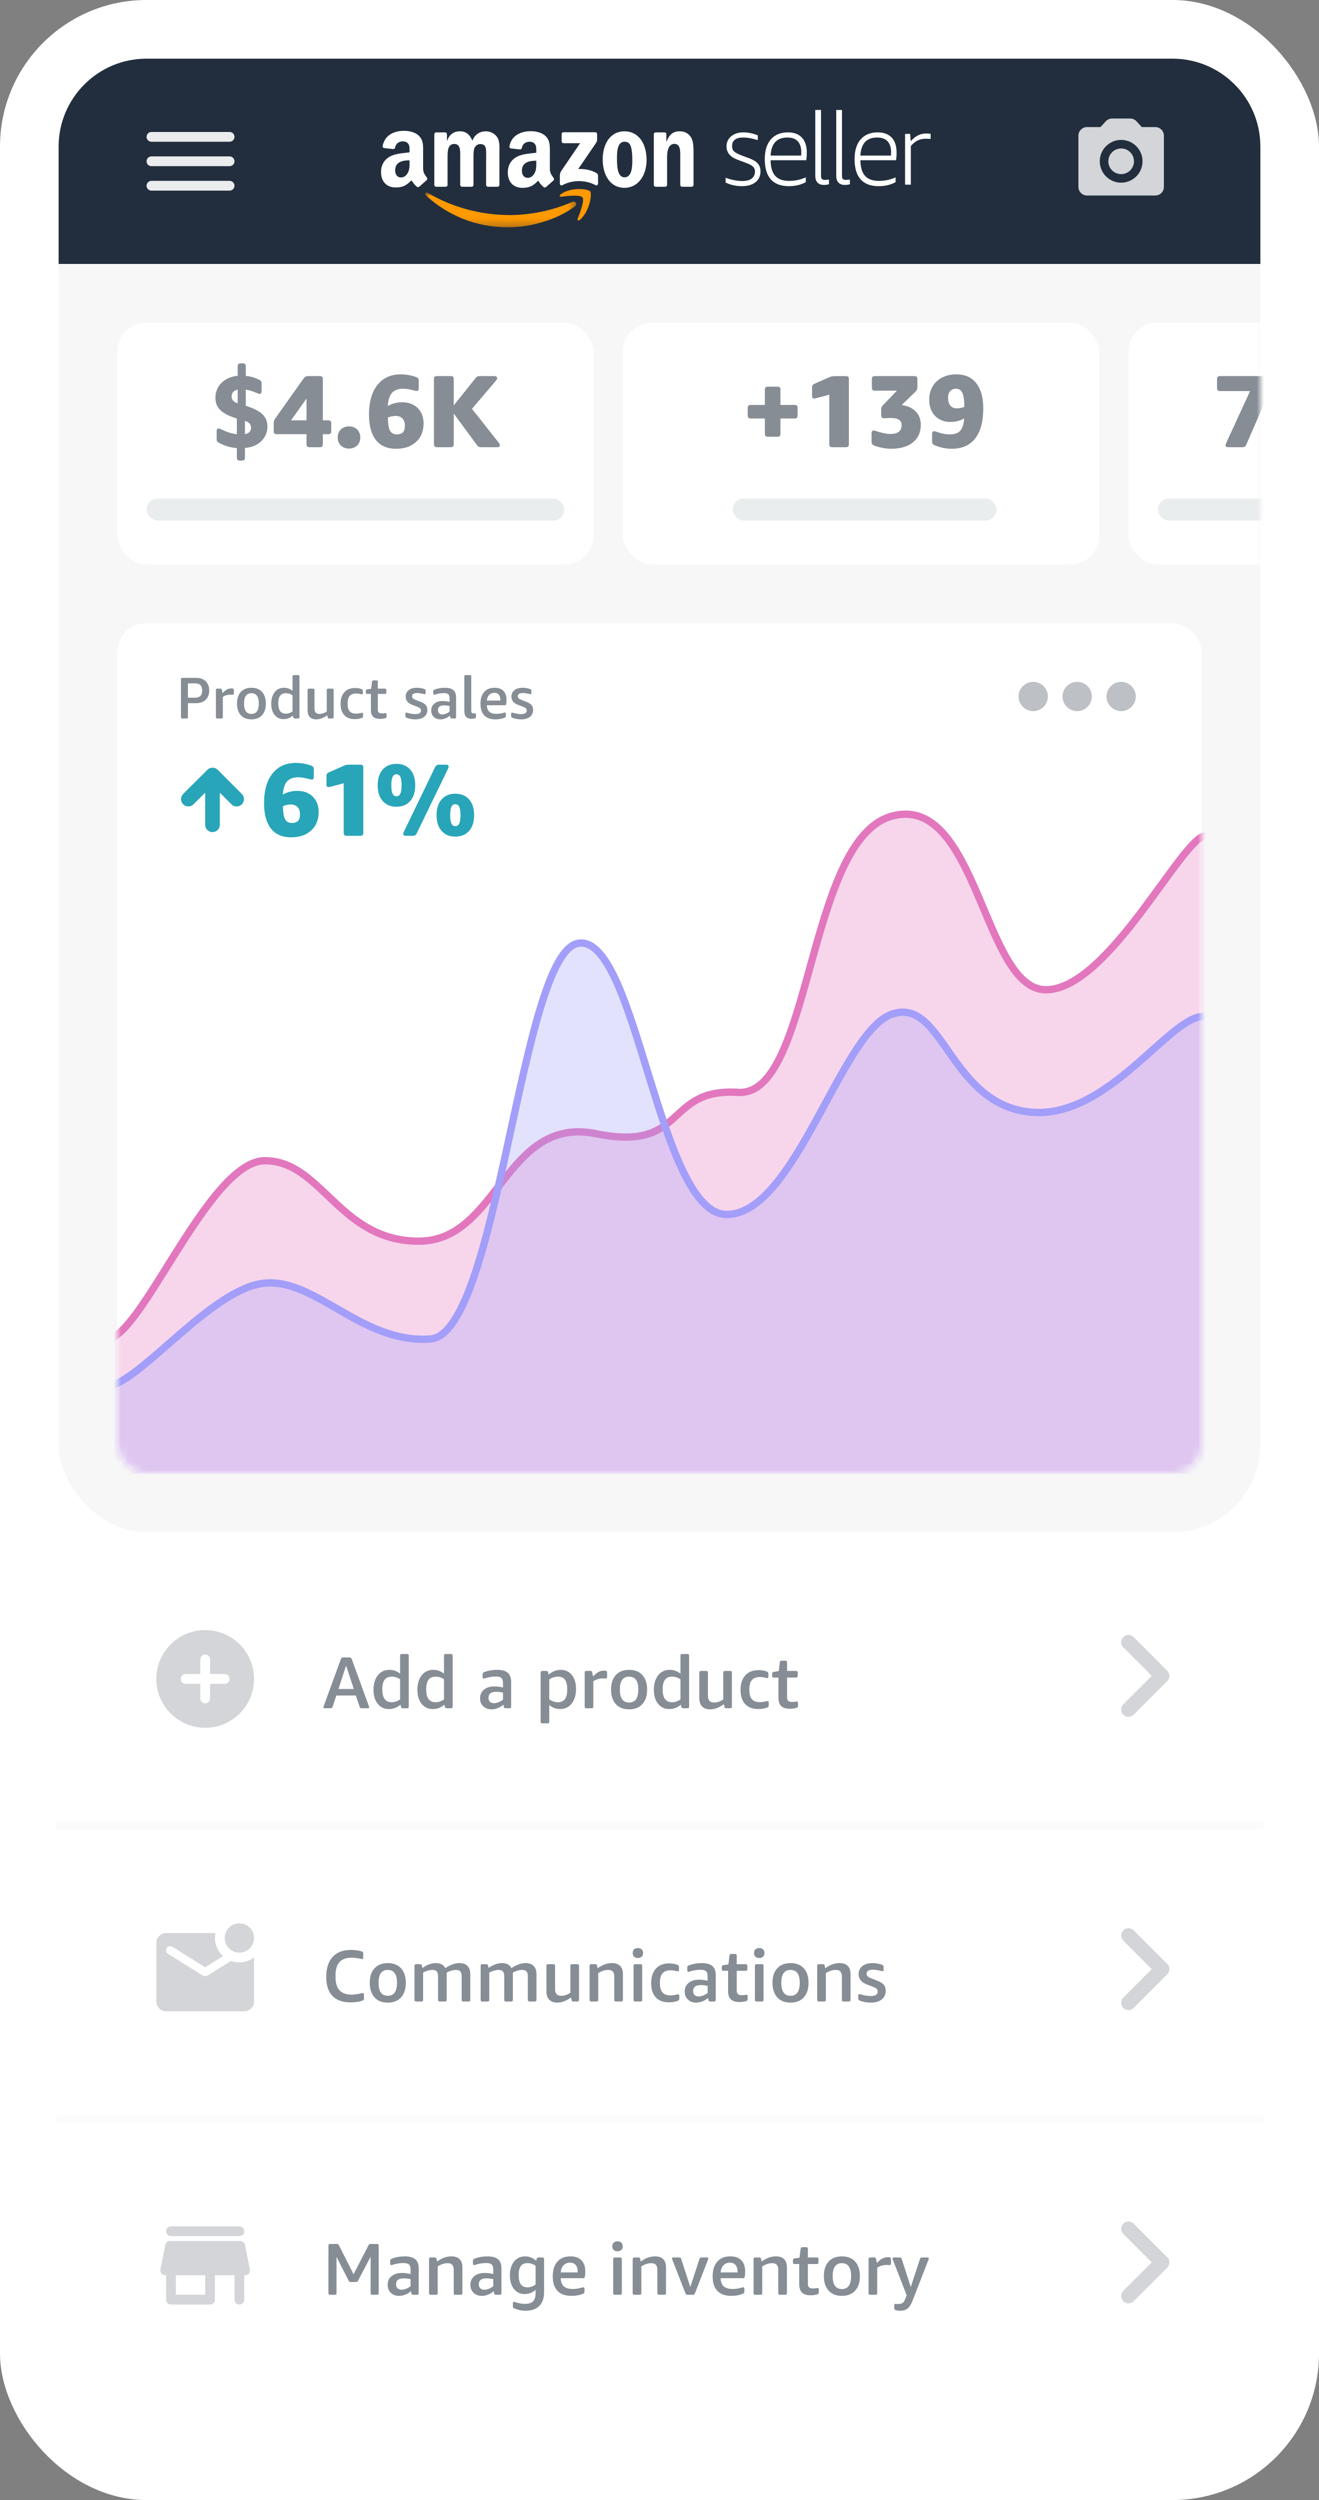 <?xml version="1.0" encoding="UTF-8"?>
<svg width="180px" height="341px" viewBox="0 0 180 341" version="1.1" xmlns="http://www.w3.org/2000/svg" xmlns:xlink="http://www.w3.org/1999/xlink">
    <rect x="0" y="0" width="180" height="341" fill="#808080" stroke="none"/>
    <title>seller-app-lofi-02</title>
    <defs>
        <rect id="path-1" x="0" y="0" width="164" height="201" rx="12"></rect>
        <polygon id="path-3" points="0 0 20.639 0 20.639 4.756 0 4.756"></polygon>
        <rect id="path-5" x="0" y="0" width="148" height="116" rx="4"></rect>
        <linearGradient x1="50%" y1="42.8%" x2="50%" y2="100%" id="linearGradient-7">
            <stop stop-color="#E277BE" offset="0%"></stop>
            <stop stop-color="#E277BE" stopOpacity="0.3" offset="100%"></stop>
        </linearGradient>
        <linearGradient x1="50%" y1="57.121%" x2="50%" y2="100%" id="linearGradient-8">
            <stop stop-color="#A29EF9" offset="0%"></stop>
            <stop stop-color="#A29EF9" stopOpacity="0.3" offset="100%"></stop>
        </linearGradient>
    </defs>
    <g id="Sandbox" stroke="none" strokeWidth="1" fill="none" fillRule="evenodd">
        <g id="seller-app-lofi-02">
            <rect id="Rectangle" fill="#FFFFFF" fillRule="nonzero" x="0" y="0" width="180" height="341" rx="20"></rect>
            <rect id="Rectangle" fill="#F7F7F8" fillRule="nonzero" x="8" y="8" width="164" height="201" rx="12"></rect>
            <rect id="Rectangle-37-Copy-8" fill="#FFFFFF" fillRule="nonzero" x="16" y="85" width="148" height="116" rx="4"></rect>
            <rect id="Rectangle-37-Copy-8" fill="#FFFFFF" fillRule="nonzero" x="16" y="44" width="65" height="33" rx="4"></rect>
            <rect id="Rectangle-37-Copy-10" fill="#FFFFFF" fillRule="nonzero" x="85" y="44" width="65" height="33" rx="4"></rect>
            <g id="Product-sales" transform="translate(24.696, 92.08)" fill="#868D95" fillRule="nonzero">
                <path d="M0.176,5.92 C0.059,5.92 0,5.861 0,5.744 L0,0.552 C0,0.435 0.056,0.376 0.168,0.376 L2.056,0.376 C2.611,0.376 3.049,0.531 3.372,0.84 C3.695,1.149 3.856,1.571 3.856,2.104 C3.856,2.637 3.695,3.059 3.372,3.368 C3.049,3.677 2.611,3.832 2.056,3.832 L0.952,3.832 L0.952,5.744 C0.952,5.861 0.893,5.92 0.776,5.92 L0.176,5.92 Z M1.96,3.08 C2.269,3.08 2.503,2.997 2.66,2.832 C2.817,2.667 2.896,2.424 2.896,2.104 C2.896,1.784 2.817,1.541 2.66,1.376 C2.503,1.211 2.269,1.128 1.96,1.128 L0.952,1.128 L0.952,3.08 L1.96,3.08 Z" id="Shape"></path>
                <path d="M4.944,5.92 C4.827,5.92 4.768,5.861 4.768,5.744 L4.768,2.024 C4.768,1.907 4.827,1.848 4.944,1.848 L5.368,1.848 C5.443,1.848 5.495,1.859 5.524,1.88 C5.553,1.901 5.573,1.941 5.584,2 L5.68,2.456 C5.893,2.221 6.093,2.056 6.28,1.96 C6.467,1.864 6.669,1.816 6.888,1.816 L6.92,1.816 C6.989,1.816 7.047,1.823 7.092,1.836 C7.137,1.849 7.169,1.872 7.188,1.904 C7.207,1.936 7.216,1.995 7.216,2.08 L7.216,2.512 C7.216,2.624 7.168,2.68 7.072,2.68 C7.04,2.68 6.996,2.677 6.94,2.672 C6.884,2.667 6.824,2.664 6.76,2.664 C6.365,2.664 6.016,2.765 5.712,2.968 L5.712,5.744 C5.712,5.861 5.653,5.92 5.536,5.92 L4.944,5.92 Z" id="Path"></path>
                <path d="M9.616,6.04 C8.997,6.04 8.515,5.849 8.168,5.468 C7.821,5.087 7.648,4.557 7.648,3.88 C7.648,3.203 7.821,2.675 8.168,2.296 C8.515,1.917 8.997,1.728 9.616,1.728 C10.235,1.728 10.717,1.917 11.064,2.296 C11.411,2.675 11.584,3.203 11.584,3.88 C11.584,4.557 11.411,5.087 11.064,5.468 C10.717,5.849 10.235,6.04 9.616,6.04 Z M9.616,5.296 C10.288,5.296 10.624,4.824 10.624,3.88 C10.624,2.941 10.288,2.472 9.616,2.472 C8.944,2.472 8.608,2.941 8.608,3.88 C8.608,4.824 8.944,5.296 9.616,5.296 Z" id="Shape"></path>
                <path d="M14.008,6.008 C13.496,6.008 13.087,5.817 12.78,5.436 C12.473,5.055 12.32,4.541 12.32,3.896 C12.32,3.453 12.393,3.068 12.54,2.74 C12.687,2.412 12.891,2.161 13.152,1.988 C13.413,1.815 13.715,1.728 14.056,1.728 C14.483,1.728 14.872,1.867 15.224,2.144 L15.224,0.176 C15.224,0.059 15.283,2.78383965e-22 15.4,2.78383965e-22 L15.992,2.78383965e-22 C16.109,2.78383965e-22 16.168,0.059 16.168,0.176 L16.168,5.744 C16.168,5.861 16.109,5.92 15.992,5.92 L15.528,5.92 C15.411,5.92 15.341,5.867 15.32,5.76 L15.264,5.528 C14.901,5.848 14.483,6.008 14.008,6.008 Z M14.304,5.264 C14.619,5.264 14.925,5.163 15.224,4.96 L15.224,2.76 C14.952,2.568 14.651,2.472 14.32,2.472 C13.963,2.472 13.7,2.585 13.532,2.812 C13.364,3.039 13.28,3.387 13.28,3.856 C13.28,4.795 13.621,5.264 14.304,5.264 Z" id="Shape"></path>
                <path d="M18.464,6.04 C18.085,6.04 17.793,5.935 17.588,5.724 C17.383,5.513 17.28,5.211 17.28,4.816 L17.28,2.024 C17.28,1.907 17.339,1.848 17.456,1.848 L18.048,1.848 C18.165,1.848 18.224,1.907 18.224,2.024 L18.224,4.536 C18.224,4.797 18.277,4.989 18.384,5.112 C18.491,5.235 18.661,5.296 18.896,5.296 C19.227,5.296 19.56,5.187 19.896,4.968 L19.896,2.024 C19.896,1.907 19.955,1.848 20.072,1.848 L20.664,1.848 C20.781,1.848 20.84,1.907 20.84,2.024 L20.84,5.744 C20.84,5.861 20.781,5.92 20.664,5.92 L20.24,5.92 C20.165,5.92 20.113,5.909 20.084,5.888 C20.055,5.867 20.035,5.827 20.024,5.768 L19.96,5.472 C19.459,5.851 18.96,6.04 18.464,6.04 Z" id="Path"></path>
                <path d="M23.728,6.008 C23.104,6.008 22.624,5.827 22.288,5.464 C21.952,5.101 21.784,4.587 21.784,3.92 C21.784,3.237 21.957,2.707 22.304,2.328 C22.651,1.949 23.136,1.76 23.76,1.76 C24.08,1.76 24.368,1.808 24.624,1.904 C24.704,1.936 24.757,1.969 24.784,2.004 C24.811,2.039 24.824,2.099 24.824,2.184 L24.824,2.472 C24.824,2.579 24.784,2.632 24.704,2.632 C24.677,2.632 24.624,2.621 24.544,2.6 C24.331,2.541 24.12,2.512 23.912,2.512 C23.512,2.512 23.217,2.62 23.028,2.836 C22.839,3.052 22.744,3.387 22.744,3.84 L22.744,3.944 C22.744,4.392 22.839,4.723 23.028,4.936 C23.217,5.149 23.512,5.256 23.912,5.256 C24.093,5.256 24.312,5.227 24.568,5.168 C24.616,5.157 24.651,5.149 24.672,5.144 C24.693,5.139 24.715,5.136 24.736,5.136 C24.816,5.136 24.856,5.189 24.856,5.296 L24.856,5.576 C24.856,5.661 24.843,5.721 24.816,5.756 C24.789,5.791 24.736,5.824 24.656,5.856 C24.373,5.957 24.064,6.008 23.728,6.008 Z" id="Path"></path>
                <path d="M27.16,5.976 C26.739,5.976 26.427,5.877 26.224,5.68 C26.021,5.483 25.92,5.181 25.92,4.776 L25.92,2.568 L25.408,2.568 C25.291,2.568 25.232,2.509 25.232,2.392 L25.232,2.16 C25.232,2.091 25.245,2.041 25.272,2.012 C25.299,1.983 25.341,1.963 25.4,1.952 L25.952,1.872 L26.072,0.904 C26.077,0.84 26.096,0.795 26.128,0.768 C26.16,0.741 26.208,0.728 26.272,0.728 L26.688,0.728 C26.805,0.728 26.864,0.787 26.864,0.904 L26.864,1.848 L27.848,1.848 C27.965,1.848 28.024,1.907 28.024,2.024 L28.024,2.392 C28.024,2.509 27.965,2.568 27.848,2.568 L26.864,2.568 L26.864,4.728 C26.864,4.909 26.908,5.039 26.996,5.116 C27.084,5.193 27.232,5.232 27.44,5.232 C27.563,5.232 27.661,5.224 27.736,5.208 C27.811,5.192 27.872,5.184 27.92,5.184 C28.011,5.184 28.056,5.235 28.056,5.336 L28.056,5.624 C28.056,5.709 28.041,5.769 28.012,5.804 C27.983,5.839 27.928,5.867 27.848,5.888 C27.624,5.947 27.395,5.976 27.16,5.976 Z" id="Path"></path>
                <path d="M31.992,6.04 C31.571,6.04 31.181,5.971 30.824,5.832 C30.739,5.8 30.684,5.767 30.66,5.732 C30.636,5.697 30.624,5.64 30.624,5.56 L30.624,5.272 C30.624,5.165 30.661,5.112 30.736,5.112 C30.773,5.112 30.848,5.128 30.96,5.16 C31.339,5.267 31.68,5.32 31.984,5.32 C32.251,5.32 32.445,5.279 32.568,5.196 C32.691,5.113 32.752,4.987 32.752,4.816 C32.752,4.699 32.715,4.604 32.64,4.532 C32.565,4.46 32.427,4.387 32.224,4.312 L31.56,4.056 C30.963,3.827 30.664,3.453 30.664,2.936 C30.664,2.563 30.803,2.268 31.08,2.052 C31.357,1.836 31.728,1.728 32.192,1.728 C32.523,1.728 32.856,1.784 33.192,1.896 C33.272,1.923 33.325,1.953 33.352,1.988 C33.379,2.023 33.392,2.083 33.392,2.168 L33.392,2.448 C33.392,2.507 33.383,2.548 33.364,2.572 C33.345,2.596 33.312,2.608 33.264,2.608 C33.237,2.608 33.171,2.595 33.064,2.568 C32.728,2.488 32.456,2.448 32.248,2.448 C32.003,2.448 31.823,2.484 31.708,2.556 C31.593,2.628 31.536,2.741 31.536,2.896 C31.536,3.013 31.577,3.108 31.66,3.18 C31.743,3.252 31.891,3.331 32.104,3.416 L32.72,3.656 C33.04,3.779 33.271,3.925 33.412,4.096 C33.553,4.267 33.624,4.483 33.624,4.744 C33.624,5.144 33.48,5.46 33.192,5.692 C32.904,5.924 32.504,6.04 31.992,6.04 Z" id="Path"></path>
                <path d="M35.408,6.04 C35.035,6.04 34.732,5.928 34.5,5.704 C34.268,5.48 34.152,5.189 34.152,4.832 C34.152,4.437 34.295,4.123 34.58,3.888 C34.865,3.653 35.248,3.536 35.728,3.536 C36.011,3.536 36.32,3.576 36.656,3.656 L36.656,3.184 C36.656,2.912 36.597,2.723 36.48,2.616 C36.363,2.509 36.157,2.456 35.864,2.456 C35.688,2.456 35.493,2.473 35.28,2.508 C35.067,2.543 34.864,2.592 34.672,2.656 C34.619,2.672 34.573,2.68 34.536,2.68 C34.467,2.68 34.432,2.629 34.432,2.528 L34.432,2.232 C34.432,2.157 34.443,2.104 34.464,2.072 C34.485,2.04 34.541,2.005 34.632,1.968 C35.048,1.808 35.509,1.728 36.016,1.728 C36.539,1.728 36.924,1.835 37.172,2.048 C37.42,2.261 37.544,2.595 37.544,3.048 L37.544,5.744 C37.544,5.861 37.485,5.92 37.368,5.92 L36.944,5.92 C36.827,5.92 36.76,5.867 36.744,5.76 L36.704,5.528 C36.517,5.688 36.311,5.813 36.084,5.904 C35.857,5.995 35.632,6.04 35.408,6.04 Z M35.672,5.368 C35.827,5.368 35.989,5.335 36.16,5.268 C36.331,5.201 36.496,5.107 36.656,4.984 L36.656,4.216 C36.373,4.157 36.123,4.128 35.904,4.128 C35.349,4.128 35.072,4.344 35.072,4.776 C35.072,4.963 35.125,5.108 35.232,5.212 C35.339,5.316 35.485,5.368 35.672,5.368 Z" id="Shape"></path>
                <path d="M39.632,5.968 C39.317,5.968 39.079,5.879 38.916,5.7 C38.753,5.521 38.672,5.261 38.672,4.92 L38.672,0.176 C38.672,0.059 38.731,2.78383965e-22 38.848,2.78383965e-22 L39.44,2.78383965e-22 C39.557,2.78383965e-22 39.616,0.059 39.616,0.176 L39.616,4.848 C39.616,4.981 39.641,5.077 39.692,5.136 C39.743,5.195 39.827,5.224 39.944,5.224 C39.971,5.224 40,5.221 40.032,5.216 C40.064,5.211 40.091,5.208 40.112,5.208 C40.213,5.208 40.264,5.264 40.264,5.376 L40.264,5.704 C40.264,5.816 40.208,5.885 40.096,5.912 C39.936,5.949 39.781,5.968 39.632,5.968 Z" id="Path"></path>
                <path d="M42.92,6.04 C42.248,6.04 41.739,5.859 41.392,5.496 C41.045,5.133 40.872,4.605 40.872,3.912 C40.872,3.224 41.041,2.688 41.38,2.304 C41.719,1.92 42.192,1.728 42.8,1.728 C43.323,1.728 43.724,1.871 44.004,2.156 C44.284,2.441 44.424,2.845 44.424,3.368 C44.424,3.549 44.411,3.739 44.384,3.936 C44.373,4.005 44.353,4.052 44.324,4.076 C44.295,4.1 44.256,4.112 44.208,4.112 L41.744,4.112 C41.76,4.517 41.873,4.815 42.084,5.004 C42.295,5.193 42.619,5.288 43.056,5.288 C43.376,5.288 43.712,5.237 44.064,5.136 C44.107,5.125 44.139,5.117 44.16,5.112 C44.181,5.107 44.2,5.104 44.216,5.104 C44.296,5.104 44.336,5.157 44.336,5.264 L44.336,5.552 C44.336,5.632 44.324,5.689 44.3,5.724 C44.276,5.759 44.221,5.792 44.136,5.824 C43.779,5.968 43.373,6.04 42.92,6.04 Z M43.592,3.48 L43.592,3.416 C43.592,3.091 43.521,2.843 43.38,2.672 C43.239,2.501 43.032,2.416 42.76,2.416 C42.472,2.416 42.237,2.512 42.056,2.704 C41.875,2.896 41.771,3.155 41.744,3.48 L43.592,3.48 Z" id="Shape"></path>
                <path d="M46.424,6.04 C46.003,6.04 45.613,5.971 45.256,5.832 C45.171,5.8 45.116,5.767 45.092,5.732 C45.068,5.697 45.056,5.64 45.056,5.56 L45.056,5.272 C45.056,5.165 45.093,5.112 45.168,5.112 C45.205,5.112 45.28,5.128 45.392,5.16 C45.771,5.267 46.112,5.32 46.416,5.32 C46.683,5.32 46.877,5.279 47,5.196 C47.123,5.113 47.184,4.987 47.184,4.816 C47.184,4.699 47.147,4.604 47.072,4.532 C46.997,4.46 46.859,4.387 46.656,4.312 L45.992,4.056 C45.395,3.827 45.096,3.453 45.096,2.936 C45.096,2.563 45.235,2.268 45.512,2.052 C45.789,1.836 46.16,1.728 46.624,1.728 C46.955,1.728 47.288,1.784 47.624,1.896 C47.704,1.923 47.757,1.953 47.784,1.988 C47.811,2.023 47.824,2.083 47.824,2.168 L47.824,2.448 C47.824,2.507 47.815,2.548 47.796,2.572 C47.777,2.596 47.744,2.608 47.696,2.608 C47.669,2.608 47.603,2.595 47.496,2.568 C47.16,2.488 46.888,2.448 46.68,2.448 C46.435,2.448 46.255,2.484 46.14,2.556 C46.025,2.628 45.968,2.741 45.968,2.896 C45.968,3.013 46.009,3.108 46.092,3.18 C46.175,3.252 46.323,3.331 46.536,3.416 L47.152,3.656 C47.472,3.779 47.703,3.925 47.844,4.096 C47.985,4.267 48.056,4.483 48.056,4.744 C48.056,5.144 47.912,5.46 47.624,5.692 C47.336,5.924 46.936,6.04 46.424,6.04 Z" id="Path"></path>
            </g>
            <g id="header" transform="translate(8, 8)">
                <g id="Clipped">
                    <mask id="mask-2" fill="white">
                        <use xlink:href="#path-1"></use>
                    </mask>
                    <g id="path-2"></g>
                    <g id="Group" mask="url(#mask-2)">
                        <g transform="translate(146, 36)">
                            <rect id="Rectangle-37-Copy-11" fill="#FFFFFF" fillRule="nonzero" x="0" y="0" width="65" height="33" rx="4"></rect>
                            <rect id="Rectangle-Copy-4" fill="#EAEDED" fillRule="nonzero" x="4" y="24" width="57" height="3" rx="1.5"></rect>
                            <g id="73904" strokeWidth="1" fill="none" fillRule="evenodd" transform="translate(12.088, 7.06)">
                                <path d="M1.526,9.94 C1.283,9.94 1.162,9.851 1.162,9.674 C1.162,9.571 1.209,9.427 1.302,9.24 L4.508,2.282 L0.42,2.282 C0.271,2.282 0.163,2.249 0.098,2.184 C0.033,2.119 0,2.011 0,1.862 L0,0.658 C0,0.499 0.033,0.39 0.098,0.329 C0.163,0.268 0.271,0.238 0.42,0.238 L6.818,0.238 C6.977,0.238 7.086,0.268 7.147,0.329 C7.208,0.39 7.238,0.499 7.238,0.658 L7.238,1.722 C7.238,2.021 7.182,2.287 7.07,2.52 L4.004,9.548 C3.939,9.707 3.866,9.812 3.787,9.863 C3.708,9.914 3.584,9.94 3.416,9.94 L1.526,9.94 Z" id="Path" fill="#868D95" fillRule="nonzero"></path>
                                <path d="M11.452,10.15 C11.097,10.15 10.703,10.108 10.269,10.024 C9.835,9.94 9.469,9.837 9.17,9.716 C9.011,9.651 8.909,9.581 8.862,9.506 C8.815,9.431 8.792,9.31 8.792,9.142 L8.792,8.036 C8.792,7.784 8.89,7.658 9.086,7.658 C9.151,7.658 9.249,7.681 9.38,7.728 C9.697,7.84 10.045,7.936 10.423,8.015 C10.801,8.094 11.107,8.134 11.34,8.134 C12.376,8.134 12.894,7.733 12.894,6.93 C12.894,6.594 12.773,6.347 12.53,6.188 C12.287,6.029 11.905,5.95 11.382,5.95 C11.195,5.95 11.034,5.957 10.899,5.971 C10.764,5.985 10.64,5.992 10.528,5.992 C10.379,5.992 10.271,5.959 10.206,5.894 C10.141,5.829 10.108,5.721 10.108,5.572 L10.108,4.9 C10.108,4.713 10.124,4.576 10.157,4.487 C10.19,4.398 10.267,4.293 10.388,4.172 L12.25,2.226 L9.254,2.226 C9.105,2.226 8.997,2.193 8.932,2.128 C8.867,2.063 8.834,1.955 8.834,1.806 L8.834,0.658 C8.834,0.499 8.867,0.39 8.932,0.329 C8.997,0.268 9.105,0.238 9.254,0.238 L14.63,0.238 C14.789,0.238 14.898,0.268 14.959,0.329 C15.02,0.39 15.05,0.499 15.05,0.658 L15.05,1.652 C15.05,1.829 15.031,1.967 14.994,2.065 C14.957,2.163 14.882,2.268 14.77,2.38 L12.908,4.186 C13.729,4.298 14.369,4.592 14.826,5.068 C15.283,5.544 15.512,6.151 15.512,6.888 C15.512,7.905 15.153,8.703 14.434,9.282 C13.715,9.861 12.721,10.15 11.452,10.15 Z" id="Path" fill="#868D95" fillRule="nonzero"></path>
                            </g>
                        </g>
                    </g>
                </g>
                <path d="M12,0 L152,0 C158.627,0 164,5.373 164,12 L164,28 L164,28 L0,28 L0,12 C0,5.373 5.373,0 12,0 Z" id="Rectangle" fill="#222E3D" fillRule="nonzero"></path>
                <g id="seller-central_logo-white" transform="translate(44, 7)">
                    <g id="amazon-logo_rgb_rev" transform="translate(0, 2.843)">
                        <g id="Fill-1-Clipped" transform="translate(6, 8.4)">
                            <mask id="mask-4" fill="white">
                                <use xlink:href="#path-3"></use>
                            </mask>
                            <g id="path-4"></g>
                            <path d="M20.457,1.895 C17.979,3.768 14.387,4.765 11.294,4.765 C6.958,4.765 3.054,3.123 0.1,0.39 C-0.132,0.176 0.075,-0.117 0.354,0.049 C3.541,1.949 7.483,3.093 11.554,3.093 C14.3,3.093 17.319,2.509 20.097,1.302 C20.516,1.12 20.867,1.585 20.457,1.895" id="Fill-1" fill="#FF9900" fillRule="nonzero" mask="url(#mask-4)"></path>
                        </g>
                        <path d="M27.488,9.09 C27.171,8.674 25.393,8.893 24.594,8.991 C24.352,9.021 24.315,8.804 24.533,8.647 C25.951,7.627 28.275,7.921 28.545,8.263 C28.817,8.608 28.473,10.995 27.144,12.134 C26.94,12.309 26.746,12.215 26.836,11.984 C27.135,11.219 27.805,9.506 27.488,9.09" id="Fill-4" fill="#FF9900" fillRule="nonzero"></path>
                        <path d="M24.65,1.438 L24.65,0.446 C24.651,0.295 24.762,0.195 24.896,0.195 L29.234,0.195 C29.373,0.195 29.484,0.298 29.484,0.445 L29.484,1.295 C29.483,1.438 29.366,1.624 29.158,1.92 L26.91,5.207 C27.744,5.187 28.627,5.315 29.385,5.751 C29.556,5.85 29.602,5.995 29.615,6.138 L29.615,7.196 C29.615,7.342 29.459,7.511 29.296,7.423 C27.96,6.706 26.188,6.628 24.712,7.432 C24.561,7.514 24.403,7.348 24.403,7.202 L24.403,6.196 C24.403,6.035 24.406,5.76 24.564,5.514 L27.168,1.688 L24.901,1.688 C24.762,1.688 24.651,1.586 24.65,1.438" id="Fill-5" fill="#FFFFFF" fillRule="nonzero"></path>
                        <path d="M3.173,0 C3.815,0 4.655,0.175 5.161,0.673 C5.675,1.165 5.738,1.788 5.743,2.475 L5.742,2.823 C5.742,2.882 5.741,2.941 5.741,3 L5.741,5.107 C5.741,5.741 5.998,6.018 6.239,6.36 C6.323,6.483 6.343,6.629 6.235,6.719 C5.966,6.951 5.486,7.377 5.223,7.617 L5.22,7.614 C5.133,7.694 5.007,7.7 4.908,7.645 C4.47,7.272 4.391,7.1 4.152,6.744 C3.427,7.501 2.914,7.727 1.976,7.727 C0.864,7.727 0,7.025 0,5.62 C0,4.522 0.58,3.776 1.407,3.41 C2.124,3.088 3.124,3.03 3.889,2.942 L3.89,2.479 C3.886,2.235 3.861,1.984 3.729,1.786 C3.568,1.537 3.259,1.434 2.988,1.434 C2.485,1.434 2.037,1.698 1.927,2.246 C1.904,2.368 1.817,2.489 1.698,2.495 L0.419,2.353 C0.31,2.328 0.19,2.239 0.221,2.07 C0.515,0.48 1.917,0 3.173,0 Z M3.889,4.025 C2.935,4.025 1.926,4.234 1.926,5.386 C1.926,5.971 2.223,6.366 2.729,6.366 C3.099,6.366 3.433,6.132 3.642,5.752 C3.902,5.283 3.889,4.844 3.889,4.317 L3.889,4.025 Z" id="Fill-11" fill="#FFFFFF" fillRule="nonzero"></path>
                        <path d="M8.825,7.631 L7.505,7.631 C7.379,7.623 7.279,7.526 7.269,7.403 L7.27,0.463 C7.27,0.324 7.384,0.214 7.525,0.214 L8.754,0.213 C8.882,0.22 8.985,0.32 8.993,0.446 L8.993,1.352 L9.018,1.352 C9.339,0.476 9.942,0.067 10.755,0.067 C11.581,0.067 12.098,0.476 12.468,1.352 C12.788,0.476 13.515,0.067 14.292,0.067 C14.846,0.067 15.45,0.301 15.819,0.827 C16.238,1.411 16.152,2.257 16.152,3.002 L16.151,7.382 C16.151,7.52 16.037,7.631 15.896,7.631 L14.578,7.631 C14.445,7.623 14.341,7.515 14.341,7.382 L14.341,3.703 C14.341,3.411 14.365,2.681 14.304,2.404 C14.205,1.936 13.909,1.805 13.528,1.805 C13.207,1.805 12.875,2.024 12.739,2.374 C12.604,2.725 12.616,3.309 12.616,3.703 L12.616,7.382 C12.616,7.52 12.502,7.631 12.361,7.631 L11.043,7.631 C10.91,7.623 10.806,7.515 10.806,7.382 L10.805,3.703 C10.805,2.929 10.928,1.79 9.992,1.79 C9.043,1.79 9.08,2.9 9.08,3.703 L9.079,7.382 C9.079,7.52 8.965,7.631 8.825,7.631" id="Fill-6" fill="#FFFFFF" fillRule="nonzero"></path>
                        <path d="M33.231,1.484 C32.258,1.484 32.197,2.842 32.197,3.689 C32.197,4.536 32.184,6.346 33.219,6.346 C34.242,6.346 34.291,4.886 34.291,3.996 C34.291,3.411 34.267,2.71 34.094,2.155 C33.946,1.673 33.65,1.484 33.231,1.484 Z M33.219,0.067 C35.178,0.067 36.238,1.79 36.238,3.981 C36.238,6.098 35.067,7.778 33.219,7.778 C31.297,7.778 30.25,6.054 30.25,3.908 C30.25,1.746 31.309,0.067 33.219,0.067 L33.219,0.067 Z" id="Fill-7" fill="#FFFFFF" fillRule="nonzero"></path>
                        <path d="M38.778,7.631 L37.463,7.631 C37.331,7.623 37.226,7.515 37.226,7.382 L37.224,0.44 C37.235,0.313 37.345,0.214 37.478,0.214 L38.702,0.213 C38.817,0.219 38.912,0.3 38.937,0.407 L38.937,1.469 L38.961,1.469 C39.331,0.52 39.848,0.067 40.76,0.067 C41.351,0.067 41.931,0.286 42.3,0.885 C42.645,1.44 42.645,2.374 42.645,3.046 L42.645,7.413 C42.631,7.536 42.523,7.631 42.392,7.631 L41.069,7.631 C40.947,7.623 40.848,7.531 40.834,7.413 L40.834,3.645 C40.834,2.886 40.921,1.776 40.009,1.776 C39.688,1.776 39.393,1.995 39.245,2.33 C39.06,2.754 39.035,3.177 39.035,3.645 L39.035,7.382 C39.033,7.52 38.919,7.631 38.778,7.631" id="Fill-8" fill="#FFFFFF" fillRule="nonzero"></path>
                        <path d="M20.47,0.051 C21.112,0.051 21.951,0.226 22.458,0.724 C22.971,1.215 23.035,1.838 23.039,2.525 L23.039,2.873 C23.038,2.932 23.038,2.991 23.038,3.051 L23.038,5.157 C23.038,5.791 23.295,6.069 23.536,6.41 C23.62,6.533 23.639,6.68 23.532,6.77 C23.262,7.001 22.783,7.427 22.52,7.668 L22.517,7.665 C22.429,7.745 22.303,7.75 22.205,7.696 C21.766,7.323 21.688,7.15 21.448,6.795 C20.723,7.551 20.21,7.778 19.272,7.778 C18.161,7.778 17.297,7.075 17.297,5.67 C17.297,4.573 17.877,3.827 18.704,3.461 C19.42,3.139 20.42,3.08 21.186,2.992 L21.186,2.53 C21.183,2.285 21.158,2.035 21.026,1.836 C20.865,1.587 20.556,1.485 20.285,1.485 C19.781,1.485 19.333,1.749 19.224,2.297 C19.201,2.418 19.114,2.539 18.994,2.545 L17.715,2.403 C17.607,2.378 17.487,2.29 17.518,2.121 C17.812,0.531 19.214,0.051 20.47,0.051 Z M21.186,4.075 C20.231,4.075 19.223,4.285 19.223,5.436 C19.223,6.022 19.519,6.417 20.025,6.417 C20.396,6.417 20.729,6.182 20.939,5.802 C21.198,5.334 21.186,4.895 21.186,4.368 L21.186,4.075 Z" id="Fill-11" fill="#FFFFFF" fillRule="nonzero"></path>
                    </g>
                    <path d="M51.031,8.368 C51.031,8.121 50.941,7.91 50.763,7.735 C50.585,7.561 50.285,7.396 49.864,7.24 L48.615,6.772 C47.636,6.405 47.147,5.804 47.147,4.969 C47.147,4.4 47.36,3.939 47.785,3.585 C48.21,3.232 48.766,3.056 49.452,3.056 C49.773,3.056 50.106,3.092 50.454,3.166 C50.802,3.239 51.122,3.34 51.415,3.468 L51.415,4.115 C50.674,3.877 50.006,3.757 49.411,3.757 C48.917,3.757 48.542,3.856 48.286,4.053 C48.03,4.251 47.902,4.542 47.902,4.927 C47.902,5.239 47.991,5.48 48.169,5.65 C48.348,5.82 48.698,6.006 49.219,6.207 L50.317,6.62 C50.829,6.813 51.202,7.049 51.435,7.329 C51.669,7.609 51.785,7.955 51.785,8.368 C51.785,8.992 51.559,9.485 51.106,9.848 C50.653,10.21 50.038,10.392 49.26,10.392 C48.428,10.392 47.682,10.226 47.023,9.896 L47.023,9.249 C47.838,9.543 48.602,9.69 49.315,9.69 C49.873,9.69 50.299,9.577 50.591,9.352 C50.884,9.128 51.031,8.8 51.031,8.368 Z M53.162,6.854 C53.171,7.818 53.382,8.529 53.793,8.988 C54.205,9.446 54.841,9.676 55.701,9.676 C56.488,9.676 57.242,9.515 57.965,9.194 L57.965,9.841 C57.316,10.208 56.543,10.392 55.646,10.392 C54.557,10.392 53.739,10.082 53.19,9.463 C52.641,8.843 52.366,7.923 52.366,6.703 C52.366,5.547 52.643,4.65 53.196,4.012 C53.75,3.374 54.525,3.056 55.523,3.056 C56.355,3.056 56.993,3.294 57.437,3.771 C57.881,4.248 58.102,4.932 58.102,5.822 C58.102,6.235 58.075,6.579 58.02,6.854 L53.162,6.854 Z M55.454,3.757 C54.008,3.757 53.244,4.579 53.162,6.221 L57.334,6.221 C57.343,6.093 57.348,5.941 57.348,5.767 C57.348,5.106 57.188,4.606 56.867,4.267 C56.547,3.927 56.076,3.757 55.454,3.757 Z M61.126,10.13 C60.888,10.194 60.655,10.226 60.426,10.226 C60.06,10.226 59.774,10.119 59.568,9.903 C59.363,9.687 59.26,9.387 59.26,9.001 L59.26,0 L60.042,0 L60.042,8.988 C60.042,9.19 60.081,9.332 60.159,9.414 C60.236,9.497 60.376,9.538 60.577,9.538 C60.724,9.538 60.906,9.524 61.126,9.497 L61.126,10.13 Z M63.985,10.13 C63.747,10.194 63.514,10.226 63.285,10.226 C62.919,10.226 62.633,10.119 62.427,9.903 C62.222,9.687 62.119,9.387 62.119,9.001 L62.119,0 L62.901,0 L62.901,8.988 C62.901,9.19 62.94,9.332 63.018,9.414 C63.095,9.497 63.235,9.538 63.436,9.538 C63.582,9.538 63.765,9.524 63.985,9.497 L63.985,10.13 Z M65.417,6.854 C65.426,7.818 65.636,8.529 66.048,8.988 C66.46,9.446 67.096,9.676 67.956,9.676 C68.742,9.676 69.497,9.515 70.22,9.194 L70.22,9.841 C69.57,10.208 68.797,10.392 67.901,10.392 C66.812,10.392 65.993,10.082 65.444,9.463 C64.895,8.843 64.621,7.923 64.621,6.703 C64.621,5.547 64.898,4.65 65.451,4.012 C66.005,3.374 66.78,3.056 67.777,3.056 C68.61,3.056 69.248,3.294 69.691,3.771 C70.135,4.248 70.357,4.932 70.357,5.822 C70.357,6.235 70.33,6.579 70.275,6.854 L65.417,6.854 Z M67.709,3.757 C66.263,3.757 65.499,4.579 65.417,6.221 L69.589,6.221 C69.598,6.093 69.602,5.941 69.602,5.767 C69.602,5.106 69.442,4.606 69.122,4.267 C68.802,3.927 68.331,3.757 67.709,3.757 Z M71.514,10.185 L71.514,3.262 L72.201,3.262 L72.283,4.267 C72.63,3.881 72.971,3.608 73.305,3.448 C73.639,3.287 74.017,3.207 74.437,3.207 C74.593,3.207 74.78,3.221 75,3.248 L75,3.95 C74.762,3.932 74.547,3.923 74.355,3.923 C73.934,3.923 73.561,4.001 73.237,4.157 C72.912,4.313 72.598,4.565 72.297,4.914 L72.297,10.185 L71.514,10.185 Z" id="seller-central" fill="#FFFFFF" fillRule="nonzero"></path>
                </g>
                <g id="menu_black_24dp" transform="translate(10, 6)">
                    <polygon id="Path" points="0 0 16 0 16 16 0 16"></polygon>
                    <path d="M2.667,12 L13.333,12 C13.7,12 14,11.7 14,11.333 C14,10.967 13.7,10.667 13.333,10.667 L2.667,10.667 C2.3,10.667 2,10.967 2,11.333 C2,11.7 2.3,12 2.667,12 Z M2.667,8.667 L13.333,8.667 C13.7,8.667 14,8.367 14,8 C14,7.633 13.7,7.333 13.333,7.333 L2.667,7.333 C2.3,7.333 2,7.633 2,8 C2,8.367 2.3,8.667 2.667,8.667 Z M2,4.667 C2,5.033 2.3,5.333 2.667,5.333 L13.333,5.333 C13.7,5.333 14,5.033 14,4.667 C14,4.3 13.7,4 13.333,4 L2.667,4 C2.3,4 2,4.3 2,4.667 Z" id="Shape" fill="#EBECED" fillRule="nonzero"></path>
                </g>
                <g id="photo_camera_black_24dp" transform="translate(138, 7)">
                    <polygon id="Path" points="0 0 14 0 14 14 0 14"></polygon>
                    <circle id="Oval" fill="#D3D5D8" fillRule="nonzero" cx="7" cy="7" r="1.75"></circle>
                    <path d="M11.667,2.333 L9.818,2.333 L9.094,1.546 C8.878,1.307 8.563,1.167 8.237,1.167 L5.763,1.167 C5.437,1.167 5.122,1.307 4.9,1.546 L4.183,2.333 L2.333,2.333 C1.692,2.333 1.167,2.858 1.167,3.5 L1.167,10.5 C1.167,11.142 1.692,11.667 2.333,11.667 L11.667,11.667 C12.308,11.667 12.833,11.142 12.833,10.5 L12.833,3.5 C12.833,2.858 12.308,2.333 11.667,2.333 Z M7,9.917 C5.39,9.917 4.083,8.61 4.083,7 C4.083,5.39 5.39,4.083 7,4.083 C8.61,4.083 9.917,5.39 9.917,7 C9.917,8.61 8.61,9.917 7,9.917 Z" id="Shape" fill="#D3D5D8" fillRule="nonzero"></path>
                </g>
            </g>
            <rect id="Rectangle-Copy-2" fill="#EAEDED" fillRule="nonzero" x="20" y="68" width="57" height="3" rx="1.5"></rect>
            <rect id="Rectangle-Copy-3" fill="#EAEDED" fillRule="nonzero" x="100" y="68" width="36" height="3" rx="1.5"></rect>
            <g id="$4.6K" transform="translate(29.397, 49.562)" fill="#868D95" fillRule="nonzero">
                <path d="M3.346,13.258 C3.197,13.258 3.089,13.228 3.024,13.167 C2.959,13.106 2.926,12.997 2.926,12.838 L2.926,11.55 C2.123,11.503 1.33,11.275 0.546,10.864 C0.425,10.799 0.341,10.745 0.294,10.703 C0.247,10.661 0.215,10.61 0.196,10.549 C0.177,10.488 0.168,10.402 0.168,10.29 L0.168,9.254 C0.168,9.002 0.266,8.876 0.462,8.876 C0.518,8.876 0.621,8.913 0.77,8.988 C1.199,9.193 1.584,9.35 1.925,9.457 C2.266,9.564 2.599,9.632 2.926,9.66 L2.926,7.532 L2.366,7.336 C1.545,7.037 0.945,6.68 0.567,6.265 C0.189,5.85 0,5.334 0,4.718 C0,3.897 0.278,3.211 0.833,2.66 C1.388,2.109 2.123,1.787 3.038,1.694 L3.038,0.42 C3.038,0.261 3.071,0.152 3.136,0.091 C3.201,0.03 3.309,0 3.458,0 L3.724,0 C3.883,0 3.992,0.03 4.053,0.091 C4.114,0.152 4.144,0.261 4.144,0.42 L4.144,1.708 C4.76,1.764 5.353,1.932 5.922,2.212 C6.081,2.287 6.183,2.361 6.23,2.436 C6.277,2.511 6.3,2.627 6.3,2.786 L6.3,3.794 C6.3,4.046 6.202,4.172 6.006,4.172 C5.959,4.172 5.81,4.116 5.558,4.004 C5.073,3.789 4.601,3.649 4.144,3.584 L4.144,5.782 L4.48,5.894 C5.413,6.221 6.083,6.594 6.489,7.014 C6.895,7.434 7.098,7.957 7.098,8.582 C7.098,9.394 6.818,10.071 6.258,10.612 C5.698,11.153 4.956,11.461 4.032,11.536 L4.032,12.838 C4.032,12.997 4.002,13.106 3.941,13.167 C3.88,13.228 3.771,13.258 3.612,13.258 L3.346,13.258 Z M4.032,9.646 C4.275,9.627 4.473,9.536 4.627,9.373 C4.781,9.21 4.858,9.011 4.858,8.778 C4.858,8.321 4.583,8.008 4.032,7.84 L4.032,9.646 Z M3.038,3.57 C2.777,3.626 2.574,3.738 2.429,3.906 C2.284,4.074 2.212,4.279 2.212,4.522 C2.212,4.746 2.284,4.937 2.429,5.096 C2.574,5.255 2.777,5.371 3.038,5.446 L3.038,3.57 Z" id="Shape"></path>
                <path d="M12.852,11.438 C12.703,11.438 12.595,11.405 12.53,11.34 C12.465,11.275 12.432,11.167 12.432,11.018 L12.432,9.66 L8.372,9.66 C8.223,9.66 8.115,9.627 8.05,9.562 C7.985,9.497 7.952,9.389 7.952,9.24 L7.952,8.19 C7.952,8.041 7.968,7.917 8.001,7.819 C8.034,7.721 8.101,7.602 8.204,7.462 L12.026,2.072 C12.129,1.932 12.222,1.841 12.306,1.799 C12.39,1.757 12.511,1.736 12.67,1.736 L14.238,1.736 C14.397,1.736 14.506,1.766 14.567,1.827 C14.628,1.888 14.658,1.997 14.658,2.156 L14.658,7.77 L15.386,7.77 C15.545,7.77 15.654,7.8 15.715,7.861 C15.776,7.922 15.806,8.031 15.806,8.19 L15.806,9.24 C15.806,9.389 15.776,9.497 15.715,9.562 C15.654,9.627 15.545,9.66 15.386,9.66 L14.658,9.66 L14.658,11.018 C14.658,11.167 14.628,11.275 14.567,11.34 C14.506,11.405 14.397,11.438 14.238,11.438 L12.852,11.438 Z M12.432,7.77 L12.432,4.802 L10.318,7.77 L12.432,7.77 Z" id="Shape"></path>
                <path d="M18.228,11.62 C17.771,11.62 17.4,11.48 17.115,11.2 C16.83,10.92 16.688,10.556 16.688,10.108 C16.688,9.66 16.83,9.296 17.115,9.016 C17.4,8.736 17.771,8.596 18.228,8.596 C18.685,8.596 19.056,8.736 19.341,9.016 C19.626,9.296 19.768,9.66 19.768,10.108 C19.768,10.556 19.626,10.92 19.341,11.2 C19.056,11.48 18.685,11.62 18.228,11.62 Z" id="Path"></path>
                <path d="M24.766,9.688 C25.139,9.688 25.415,9.592 25.592,9.401 C25.769,9.21 25.858,8.913 25.858,8.512 C25.858,8.083 25.748,7.751 25.529,7.518 C25.31,7.285 24.995,7.168 24.584,7.168 C24.239,7.168 23.889,7.243 23.534,7.392 C23.543,8.223 23.639,8.813 23.821,9.163 C24.003,9.513 24.318,9.688 24.766,9.688 Z M24.654,11.648 C23.45,11.648 22.533,11.251 21.903,10.458 C21.273,9.665 20.958,8.507 20.958,6.986 C20.958,5.259 21.341,3.913 22.106,2.947 C22.871,1.981 23.935,1.498 25.298,1.498 C25.643,1.498 26.003,1.531 26.376,1.596 C26.749,1.661 27.081,1.75 27.37,1.862 C27.519,1.918 27.62,1.983 27.671,2.058 C27.722,2.133 27.748,2.259 27.748,2.436 L27.748,3.388 C27.748,3.64 27.659,3.766 27.482,3.766 C27.426,3.766 27.281,3.738 27.048,3.682 C26.488,3.533 26.012,3.458 25.62,3.458 C24.939,3.458 24.432,3.645 24.101,4.018 C23.77,4.391 23.576,4.989 23.52,5.81 C24.136,5.474 24.785,5.306 25.466,5.306 C26.362,5.306 27.076,5.57 27.608,6.097 C28.14,6.624 28.406,7.327 28.406,8.204 C28.406,9.249 28.068,10.085 27.391,10.71 C26.714,11.335 25.802,11.648 24.654,11.648 Z" id="Shape"></path>
                <path d="M30.24,11.438 C30.091,11.438 29.983,11.405 29.918,11.34 C29.853,11.275 29.82,11.167 29.82,11.018 L29.82,2.156 C29.82,1.997 29.853,1.888 29.918,1.827 C29.983,1.766 30.091,1.736 30.24,1.736 L32.102,1.736 C32.261,1.736 32.37,1.766 32.431,1.827 C32.492,1.888 32.522,1.997 32.522,2.156 L32.522,5.74 L35.504,2.002 C35.588,1.899 35.667,1.829 35.742,1.792 C35.817,1.755 35.919,1.736 36.05,1.736 L38.038,1.736 C38.309,1.736 38.444,1.829 38.444,2.016 C38.444,2.072 38.43,2.128 38.402,2.184 C38.374,2.24 38.309,2.329 38.206,2.45 L35.014,6.202 L38.598,10.738 C38.747,10.925 38.822,11.065 38.822,11.158 C38.822,11.345 38.691,11.438 38.43,11.438 L36.26,11.438 C36.129,11.438 36.024,11.419 35.945,11.382 C35.866,11.345 35.789,11.275 35.714,11.172 L32.522,6.846 L32.522,11.018 C32.522,11.167 32.492,11.275 32.431,11.34 C32.37,11.405 32.261,11.438 32.102,11.438 L30.24,11.438 Z" id="Path"></path>
            </g>
            <g id="Add-a-product" transform="translate(44.13, 225.6)" fill="#868D95" fillRule="nonzero">
                <path d="M4.15,4.77 L3.1,1.57 L2.06,4.77 L4.15,4.77 Z M0.17,7.4 C0.117,7.4 0.075,7.388 0.045,7.365 C0.015,7.342 0,7.31 0,7.27 C0,7.243 0.02,7.173 0.06,7.06 L2.39,0.69 C2.417,0.61 2.453,0.553 2.5,0.52 C2.547,0.487 2.61,0.47 2.69,0.47 L3.57,0.47 C3.65,0.47 3.713,0.487 3.76,0.52 C3.807,0.553 3.843,0.61 3.87,0.69 L6.19,7.06 C6.23,7.173 6.25,7.243 6.25,7.27 C6.25,7.31 6.235,7.342 6.205,7.365 C6.175,7.388 6.133,7.4 6.08,7.4 L5.21,7.4 C5.137,7.4 5.082,7.385 5.045,7.355 C5.008,7.325 4.977,7.273 4.95,7.2 L4.43,5.66 L1.77,5.66 L1.26,7.2 C1.233,7.28 1.202,7.333 1.165,7.36 C1.128,7.387 1.073,7.4 1,7.4 L0.17,7.4 Z" id="Shape"></path>
                <path d="M8.95,7.51 C8.31,7.51 7.798,7.272 7.415,6.795 C7.032,6.318 6.84,5.677 6.84,4.87 C6.84,4.317 6.932,3.835 7.115,3.425 C7.298,3.015 7.553,2.702 7.88,2.485 C8.207,2.268 8.583,2.16 9.01,2.16 C9.543,2.16 10.03,2.333 10.47,2.68 L10.47,0.22 C10.47,0.073 10.543,3.91919855e-23 10.69,3.91919855e-23 L11.43,3.91919855e-23 C11.577,3.91919855e-23 11.65,0.073 11.65,0.22 L11.65,7.18 C11.65,7.327 11.577,7.4 11.43,7.4 L10.85,7.4 C10.703,7.4 10.617,7.333 10.59,7.2 L10.52,6.91 C10.067,7.31 9.543,7.51 8.95,7.51 Z M9.32,6.58 C9.713,6.58 10.097,6.453 10.47,6.2 L10.47,3.45 C10.13,3.21 9.753,3.09 9.34,3.09 C8.893,3.09 8.565,3.232 8.355,3.515 C8.145,3.798 8.04,4.233 8.04,4.82 C8.04,5.993 8.467,6.58 9.32,6.58 Z" id="Shape"></path>
                <path d="M14.94,7.51 C14.3,7.51 13.788,7.272 13.405,6.795 C13.022,6.318 12.83,5.677 12.83,4.87 C12.83,4.317 12.922,3.835 13.105,3.425 C13.288,3.015 13.543,2.702 13.87,2.485 C14.197,2.268 14.573,2.16 15,2.16 C15.533,2.16 16.02,2.333 16.46,2.68 L16.46,0.22 C16.46,0.073 16.533,3.91919855e-23 16.68,3.91919855e-23 L17.42,3.91919855e-23 C17.567,3.91919855e-23 17.64,0.073 17.64,0.22 L17.64,7.18 C17.64,7.327 17.567,7.4 17.42,7.4 L16.84,7.4 C16.693,7.4 16.607,7.333 16.58,7.2 L16.51,6.91 C16.057,7.31 15.533,7.51 14.94,7.51 Z M15.31,6.58 C15.703,6.58 16.087,6.453 16.46,6.2 L16.46,3.45 C16.12,3.21 15.743,3.09 15.33,3.09 C14.883,3.09 14.555,3.232 14.345,3.515 C14.135,3.798 14.03,4.233 14.03,4.82 C14.03,5.993 14.457,6.58 15.31,6.58 Z" id="Shape"></path>
                <path d="M22.95,7.55 C22.483,7.55 22.105,7.41 21.815,7.13 C21.525,6.85 21.38,6.487 21.38,6.04 C21.38,5.547 21.558,5.153 21.915,4.86 C22.272,4.567 22.75,4.42 23.35,4.42 C23.703,4.42 24.09,4.47 24.51,4.57 L24.51,3.98 C24.51,3.64 24.437,3.403 24.29,3.27 C24.143,3.137 23.887,3.07 23.52,3.07 C23.3,3.07 23.057,3.092 22.79,3.135 C22.523,3.178 22.27,3.24 22.03,3.32 C21.963,3.34 21.907,3.35 21.86,3.35 C21.773,3.35 21.73,3.287 21.73,3.16 L21.73,2.79 C21.73,2.697 21.743,2.63 21.77,2.59 C21.797,2.55 21.867,2.507 21.98,2.46 C22.5,2.26 23.077,2.16 23.71,2.16 C24.363,2.16 24.845,2.293 25.155,2.56 C25.465,2.827 25.62,3.243 25.62,3.81 L25.62,7.18 C25.62,7.327 25.547,7.4 25.4,7.4 L24.87,7.4 C24.723,7.4 24.64,7.333 24.62,7.2 L24.57,6.91 C24.337,7.11 24.078,7.267 23.795,7.38 C23.512,7.493 23.23,7.55 22.95,7.55 Z M23.28,6.71 C23.473,6.71 23.677,6.668 23.89,6.585 C24.103,6.502 24.31,6.383 24.51,6.23 L24.51,5.27 C24.157,5.197 23.843,5.16 23.57,5.16 C22.877,5.16 22.53,5.43 22.53,5.97 C22.53,6.203 22.597,6.385 22.73,6.515 C22.863,6.645 23.047,6.71 23.28,6.71 Z" id="Shape"></path>
                <path d="M29.87,9.46 C29.723,9.46 29.65,9.387 29.65,9.24 L29.65,2.53 C29.65,2.383 29.723,2.31 29.87,2.31 L30.42,2.31 C30.567,2.31 30.653,2.377 30.68,2.51 L30.74,2.82 C30.973,2.607 31.232,2.443 31.515,2.33 C31.798,2.217 32.093,2.16 32.4,2.16 C33.033,2.16 33.538,2.397 33.915,2.87 C34.292,3.343 34.48,3.98 34.48,4.78 C34.48,5.333 34.388,5.817 34.205,6.23 C34.022,6.643 33.767,6.96 33.44,7.18 C33.113,7.4 32.74,7.51 32.32,7.51 C32.04,7.51 31.77,7.462 31.51,7.365 C31.25,7.268 31.023,7.133 30.83,6.96 L30.83,9.24 C30.83,9.387 30.757,9.46 30.61,9.46 L29.87,9.46 Z M32.02,6.58 C32.447,6.58 32.763,6.435 32.97,6.145 C33.177,5.855 33.28,5.413 33.28,4.82 C33.28,4.233 33.178,3.798 32.975,3.515 C32.772,3.232 32.457,3.09 32.03,3.09 C31.597,3.09 31.197,3.217 30.83,3.47 L30.83,6.19 C31.203,6.45 31.6,6.58 32.02,6.58 Z" id="Shape"></path>
                <path d="M35.88,7.4 C35.733,7.4 35.66,7.327 35.66,7.18 L35.66,2.53 C35.66,2.383 35.733,2.31 35.88,2.31 L36.41,2.31 C36.503,2.31 36.568,2.323 36.605,2.35 C36.642,2.377 36.667,2.427 36.68,2.5 L36.8,3.07 C37.067,2.777 37.317,2.57 37.55,2.45 C37.783,2.33 38.037,2.27 38.31,2.27 L38.35,2.27 C38.437,2.27 38.508,2.278 38.565,2.295 C38.622,2.312 38.662,2.34 38.685,2.38 C38.708,2.42 38.72,2.493 38.72,2.6 L38.72,3.14 C38.72,3.28 38.66,3.35 38.54,3.35 C38.5,3.35 38.445,3.347 38.375,3.34 C38.305,3.333 38.23,3.33 38.15,3.33 C37.657,3.33 37.22,3.457 36.84,3.71 L36.84,7.18 C36.84,7.327 36.767,7.4 36.62,7.4 L35.88,7.4 Z" id="Path"></path>
                <path d="M41.72,7.55 C40.947,7.55 40.343,7.312 39.91,6.835 C39.477,6.358 39.26,5.697 39.26,4.85 C39.26,4.003 39.477,3.343 39.91,2.87 C40.343,2.397 40.947,2.16 41.72,2.16 C42.493,2.16 43.097,2.397 43.53,2.87 C43.963,3.343 44.18,4.003 44.18,4.85 C44.18,5.697 43.963,6.358 43.53,6.835 C43.097,7.312 42.493,7.55 41.72,7.55 Z M41.72,6.62 C42.56,6.62 42.98,6.03 42.98,4.85 C42.98,3.677 42.56,3.09 41.72,3.09 C40.88,3.09 40.46,3.677 40.46,4.85 C40.46,6.03 40.88,6.62 41.72,6.62 Z" id="Shape"></path>
                <path d="M47.21,7.51 C46.57,7.51 46.058,7.272 45.675,6.795 C45.292,6.318 45.1,5.677 45.1,4.87 C45.1,4.317 45.192,3.835 45.375,3.425 C45.558,3.015 45.813,2.702 46.14,2.485 C46.467,2.268 46.843,2.16 47.27,2.16 C47.803,2.16 48.29,2.333 48.73,2.68 L48.73,0.22 C48.73,0.073 48.803,3.91919855e-23 48.95,3.91919855e-23 L49.69,3.91919855e-23 C49.837,3.91919855e-23 49.91,0.073 49.91,0.22 L49.91,7.18 C49.91,7.327 49.837,7.4 49.69,7.4 L49.11,7.4 C48.963,7.4 48.877,7.333 48.85,7.2 L48.78,6.91 C48.327,7.31 47.803,7.51 47.21,7.51 Z M47.58,6.58 C47.973,6.58 48.357,6.453 48.73,6.2 L48.73,3.45 C48.39,3.21 48.013,3.09 47.6,3.09 C47.153,3.09 46.825,3.232 46.615,3.515 C46.405,3.798 46.3,4.233 46.3,4.82 C46.3,5.993 46.727,6.58 47.58,6.58 Z" id="Shape"></path>
                <path d="M52.78,7.55 C52.307,7.55 51.942,7.418 51.685,7.155 C51.428,6.892 51.3,6.513 51.3,6.02 L51.3,2.53 C51.3,2.383 51.373,2.31 51.52,2.31 L52.26,2.31 C52.407,2.31 52.48,2.383 52.48,2.53 L52.48,5.67 C52.48,5.997 52.547,6.237 52.68,6.39 C52.813,6.543 53.027,6.62 53.32,6.62 C53.733,6.62 54.15,6.483 54.57,6.21 L54.57,2.53 C54.57,2.383 54.643,2.31 54.79,2.31 L55.53,2.31 C55.677,2.31 55.75,2.383 55.75,2.53 L55.75,7.18 C55.75,7.327 55.677,7.4 55.53,7.4 L55,7.4 C54.907,7.4 54.842,7.387 54.805,7.36 C54.768,7.333 54.743,7.283 54.73,7.21 L54.65,6.84 C54.023,7.313 53.4,7.55 52.78,7.55 Z" id="Path"></path>
                <path d="M59.36,7.51 C58.58,7.51 57.98,7.283 57.56,6.83 C57.14,6.377 56.93,5.733 56.93,4.9 C56.93,4.047 57.147,3.383 57.58,2.91 C58.013,2.437 58.62,2.2 59.4,2.2 C59.8,2.2 60.16,2.26 60.48,2.38 C60.58,2.42 60.647,2.462 60.68,2.505 C60.713,2.548 60.73,2.623 60.73,2.73 L60.73,3.09 C60.73,3.223 60.68,3.29 60.58,3.29 C60.547,3.29 60.48,3.277 60.38,3.25 C60.113,3.177 59.85,3.14 59.59,3.14 C59.09,3.14 58.722,3.275 58.485,3.545 C58.248,3.815 58.13,4.233 58.13,4.8 L58.13,4.93 C58.13,5.49 58.248,5.903 58.485,6.17 C58.722,6.437 59.09,6.57 59.59,6.57 C59.817,6.57 60.09,6.533 60.41,6.46 C60.47,6.447 60.513,6.437 60.54,6.43 C60.567,6.423 60.593,6.42 60.62,6.42 C60.72,6.42 60.77,6.487 60.77,6.62 L60.77,6.97 C60.77,7.077 60.753,7.152 60.72,7.195 C60.687,7.238 60.62,7.28 60.52,7.32 C60.167,7.447 59.78,7.51 59.36,7.51 Z" id="Path"></path>
                <path d="M63.65,7.47 C63.123,7.47 62.733,7.347 62.48,7.1 C62.227,6.853 62.1,6.477 62.1,5.97 L62.1,3.21 L61.46,3.21 C61.313,3.21 61.24,3.137 61.24,2.99 L61.24,2.7 C61.24,2.613 61.257,2.552 61.29,2.515 C61.323,2.478 61.377,2.453 61.45,2.44 L62.14,2.34 L62.29,1.13 C62.297,1.05 62.32,0.993 62.36,0.96 C62.4,0.927 62.46,0.91 62.54,0.91 L63.06,0.91 C63.207,0.91 63.28,0.983 63.28,1.13 L63.28,2.31 L64.51,2.31 C64.657,2.31 64.73,2.383 64.73,2.53 L64.73,2.99 C64.73,3.137 64.657,3.21 64.51,3.21 L63.28,3.21 L63.28,5.91 C63.28,6.137 63.335,6.298 63.445,6.395 C63.555,6.492 63.74,6.54 64,6.54 C64.153,6.54 64.277,6.53 64.37,6.51 C64.463,6.49 64.54,6.48 64.6,6.48 C64.713,6.48 64.77,6.543 64.77,6.67 L64.77,7.03 C64.77,7.137 64.752,7.212 64.715,7.255 C64.678,7.298 64.61,7.333 64.51,7.36 C64.23,7.433 63.943,7.47 63.65,7.47 Z" id="Path"></path>
            </g>
            <g id="Communications" transform="translate(44.52, 265.71)" fill="#868D95" fillRule="nonzero">
                <path d="M3.35,7.41 C2.243,7.41 1.408,7.117 0.845,6.53 C0.282,5.943 0,5.077 0,3.93 C0,2.75 0.292,1.842 0.875,1.205 C1.458,0.568 2.297,0.25 3.39,0.25 C3.903,0.25 4.373,0.313 4.8,0.44 C4.907,0.473 4.975,0.512 5.005,0.555 C5.035,0.598 5.05,0.67 5.05,0.77 L5.05,1.3 C5.05,1.433 5,1.5 4.9,1.5 C4.86,1.5 4.743,1.48 4.55,1.44 C4.15,1.353 3.8,1.31 3.5,1.31 C2.747,1.31 2.187,1.507 1.82,1.9 C1.453,2.293 1.27,2.9 1.27,3.72 L1.27,3.96 C1.27,4.773 1.452,5.375 1.815,5.765 C2.178,6.155 2.733,6.35 3.48,6.35 C3.847,6.35 4.247,6.297 4.68,6.19 C4.767,6.17 4.832,6.155 4.875,6.145 C4.918,6.135 4.95,6.13 4.97,6.13 C5.09,6.13 5.15,6.2 5.15,6.34 L5.15,6.85 C5.15,6.95 5.133,7.023 5.1,7.07 C5.067,7.117 4.997,7.157 4.89,7.19 C4.437,7.337 3.923,7.41 3.35,7.41 Z" id="Path"></path>
                <path d="M8.4,7.44 C7.627,7.44 7.023,7.202 6.59,6.725 C6.157,6.248 5.94,5.587 5.94,4.74 C5.94,3.893 6.157,3.233 6.59,2.76 C7.023,2.287 7.627,2.05 8.4,2.05 C9.173,2.05 9.777,2.287 10.21,2.76 C10.643,3.233 10.86,3.893 10.86,4.74 C10.86,5.587 10.643,6.248 10.21,6.725 C9.777,7.202 9.173,7.44 8.4,7.44 Z M8.4,6.51 C9.24,6.51 9.66,5.92 9.66,4.74 C9.66,3.567 9.24,2.98 8.4,2.98 C7.56,2.98 7.14,3.567 7.14,4.74 C7.14,5.92 7.56,6.51 8.4,6.51 Z" id="Shape"></path>
                <path d="M12.26,7.29 C12.113,7.29 12.04,7.217 12.04,7.07 L12.04,2.42 C12.04,2.273 12.113,2.2 12.26,2.2 L12.79,2.2 C12.877,2.2 12.94,2.215 12.98,2.245 C13.02,2.275 13.047,2.33 13.06,2.41 L13.13,2.71 C13.463,2.483 13.778,2.317 14.075,2.21 C14.372,2.103 14.67,2.05 14.97,2.05 C15.59,2.05 16.017,2.28 16.25,2.74 C16.917,2.28 17.557,2.05 18.17,2.05 C18.643,2.05 19.01,2.178 19.27,2.435 C19.53,2.692 19.66,3.063 19.66,3.55 L19.66,7.07 C19.66,7.217 19.587,7.29 19.44,7.29 L18.7,7.29 C18.553,7.29 18.48,7.217 18.48,7.07 L18.48,3.84 C18.48,3.533 18.42,3.313 18.3,3.18 C18.18,3.047 17.983,2.98 17.71,2.98 C17.503,2.98 17.283,3.015 17.05,3.085 C16.817,3.155 16.613,3.243 16.44,3.35 L16.44,7.07 C16.44,7.217 16.367,7.29 16.22,7.29 L15.48,7.29 C15.333,7.29 15.26,7.217 15.26,7.07 L15.26,3.84 C15.26,3.533 15.2,3.313 15.08,3.18 C14.96,3.047 14.763,2.98 14.49,2.98 C14.297,2.98 14.088,3.012 13.865,3.075 C13.642,3.138 13.427,3.23 13.22,3.35 L13.22,7.07 C13.22,7.217 13.147,7.29 13,7.29 L12.26,7.29 Z" id="Path"></path>
                <path d="M21.29,7.29 C21.143,7.29 21.07,7.217 21.07,7.07 L21.07,2.42 C21.07,2.273 21.143,2.2 21.29,2.2 L21.82,2.2 C21.907,2.2 21.97,2.215 22.01,2.245 C22.05,2.275 22.077,2.33 22.09,2.41 L22.16,2.71 C22.493,2.483 22.808,2.317 23.105,2.21 C23.402,2.103 23.7,2.05 24,2.05 C24.62,2.05 25.047,2.28 25.28,2.74 C25.947,2.28 26.587,2.05 27.2,2.05 C27.673,2.05 28.04,2.178 28.3,2.435 C28.56,2.692 28.69,3.063 28.69,3.55 L28.69,7.07 C28.69,7.217 28.617,7.29 28.47,7.29 L27.73,7.29 C27.583,7.29 27.51,7.217 27.51,7.07 L27.51,3.84 C27.51,3.533 27.45,3.313 27.33,3.18 C27.21,3.047 27.013,2.98 26.74,2.98 C26.533,2.98 26.313,3.015 26.08,3.085 C25.847,3.155 25.643,3.243 25.47,3.35 L25.47,7.07 C25.47,7.217 25.397,7.29 25.25,7.29 L24.51,7.29 C24.363,7.29 24.29,7.217 24.29,7.07 L24.29,3.84 C24.29,3.533 24.23,3.313 24.11,3.18 C23.99,3.047 23.793,2.98 23.52,2.98 C23.327,2.98 23.118,3.012 22.895,3.075 C22.672,3.138 22.457,3.23 22.25,3.35 L22.25,7.07 C22.25,7.217 22.177,7.29 22.03,7.29 L21.29,7.29 Z" id="Path"></path>
                <path d="M31.53,7.44 C31.057,7.44 30.692,7.308 30.435,7.045 C30.178,6.782 30.05,6.403 30.05,5.91 L30.05,2.42 C30.05,2.273 30.123,2.2 30.27,2.2 L31.01,2.2 C31.157,2.2 31.23,2.273 31.23,2.42 L31.23,5.56 C31.23,5.887 31.297,6.127 31.43,6.28 C31.563,6.433 31.777,6.51 32.07,6.51 C32.483,6.51 32.9,6.373 33.32,6.1 L33.32,2.42 C33.32,2.273 33.393,2.2 33.54,2.2 L34.28,2.2 C34.427,2.2 34.5,2.273 34.5,2.42 L34.5,7.07 C34.5,7.217 34.427,7.29 34.28,7.29 L33.75,7.29 C33.657,7.29 33.592,7.277 33.555,7.25 C33.518,7.223 33.493,7.173 33.48,7.1 L33.4,6.73 C32.773,7.203 32.15,7.44 31.53,7.44 Z" id="Path"></path>
                <path d="M36.16,7.29 C36.013,7.29 35.94,7.217 35.94,7.07 L35.94,2.42 C35.94,2.273 36.013,2.2 36.16,2.2 L36.69,2.2 C36.783,2.2 36.848,2.213 36.885,2.24 C36.922,2.267 36.947,2.317 36.96,2.39 L37.04,2.76 C37.667,2.287 38.32,2.05 39,2.05 C39.487,2.05 39.857,2.178 40.11,2.435 C40.363,2.692 40.49,3.063 40.49,3.55 L40.49,7.07 C40.49,7.217 40.417,7.29 40.27,7.29 L39.53,7.29 C39.383,7.29 39.31,7.217 39.31,7.07 L39.31,3.92 C39.31,3.593 39.243,3.355 39.11,3.205 C38.977,3.055 38.763,2.98 38.47,2.98 C38.03,2.98 37.58,3.127 37.12,3.42 L37.12,7.07 C37.12,7.217 37.047,7.29 36.9,7.29 L36.16,7.29 Z" id="Path"></path>
                <path d="M42.16,7.29 C42.013,7.29 41.94,7.217 41.94,7.07 L41.94,2.42 C41.94,2.273 42.013,2.2 42.16,2.2 L42.9,2.2 C43.047,2.2 43.12,2.273 43.12,2.42 L43.12,7.07 C43.12,7.217 43.047,7.29 42.9,7.29 L42.16,7.29 Z M42.53,1.36 C42.31,1.36 42.137,1.3 42.01,1.18 C41.883,1.06 41.82,0.893 41.82,0.68 C41.82,0.467 41.883,0.3 42.01,0.18 C42.137,0.06 42.31,3.91919855e-23 42.53,3.91919855e-23 C42.75,3.91919855e-23 42.923,0.06 43.05,0.18 C43.177,0.3 43.24,0.467 43.24,0.68 C43.24,0.893 43.177,1.06 43.05,1.18 C42.923,1.3 42.75,1.36 42.53,1.36 Z" id="Shape"></path>
                <path d="M46.77,7.4 C45.99,7.4 45.39,7.173 44.97,6.72 C44.55,6.267 44.34,5.623 44.34,4.79 C44.34,3.937 44.557,3.273 44.99,2.8 C45.423,2.327 46.03,2.09 46.81,2.09 C47.21,2.09 47.57,2.15 47.89,2.27 C47.99,2.31 48.057,2.352 48.09,2.395 C48.123,2.438 48.14,2.513 48.14,2.62 L48.14,2.98 C48.14,3.113 48.09,3.18 47.99,3.18 C47.957,3.18 47.89,3.167 47.79,3.14 C47.523,3.067 47.26,3.03 47,3.03 C46.5,3.03 46.132,3.165 45.895,3.435 C45.658,3.705 45.54,4.123 45.54,4.69 L45.54,4.82 C45.54,5.38 45.658,5.793 45.895,6.06 C46.132,6.327 46.5,6.46 47,6.46 C47.227,6.46 47.5,6.423 47.82,6.35 C47.88,6.337 47.923,6.327 47.95,6.32 C47.977,6.313 48.003,6.31 48.03,6.31 C48.13,6.31 48.18,6.377 48.18,6.51 L48.18,6.86 C48.18,6.967 48.163,7.042 48.13,7.085 C48.097,7.128 48.03,7.17 47.93,7.21 C47.577,7.337 47.19,7.4 46.77,7.4 Z" id="Path"></path>
                <path d="M50.49,7.44 C50.023,7.44 49.645,7.3 49.355,7.02 C49.065,6.74 48.92,6.377 48.92,5.93 C48.92,5.437 49.098,5.043 49.455,4.75 C49.812,4.457 50.29,4.31 50.89,4.31 C51.243,4.31 51.63,4.36 52.05,4.46 L52.05,3.87 C52.05,3.53 51.977,3.293 51.83,3.16 C51.683,3.027 51.427,2.96 51.06,2.96 C50.84,2.96 50.597,2.982 50.33,3.025 C50.063,3.068 49.81,3.13 49.57,3.21 C49.503,3.23 49.447,3.24 49.4,3.24 C49.313,3.24 49.27,3.177 49.27,3.05 L49.27,2.68 C49.27,2.587 49.283,2.52 49.31,2.48 C49.337,2.44 49.407,2.397 49.52,2.35 C50.04,2.15 50.617,2.05 51.25,2.05 C51.903,2.05 52.385,2.183 52.695,2.45 C53.005,2.717 53.16,3.133 53.16,3.7 L53.16,7.07 C53.16,7.217 53.087,7.29 52.94,7.29 L52.41,7.29 C52.263,7.29 52.18,7.223 52.16,7.09 L52.11,6.8 C51.877,7 51.618,7.157 51.335,7.27 C51.052,7.383 50.77,7.44 50.49,7.44 Z M50.82,6.6 C51.013,6.6 51.217,6.558 51.43,6.475 C51.643,6.392 51.85,6.273 52.05,6.12 L52.05,5.16 C51.697,5.087 51.383,5.05 51.11,5.05 C50.417,5.05 50.07,5.32 50.07,5.86 C50.07,6.093 50.137,6.275 50.27,6.405 C50.403,6.535 50.587,6.6 50.82,6.6 Z" id="Shape"></path>
                <path d="M56.39,7.36 C55.863,7.36 55.473,7.237 55.22,6.99 C54.967,6.743 54.84,6.367 54.84,5.86 L54.84,3.1 L54.2,3.1 C54.053,3.1 53.98,3.027 53.98,2.88 L53.98,2.59 C53.98,2.503 53.997,2.442 54.03,2.405 C54.063,2.368 54.117,2.343 54.19,2.33 L54.88,2.23 L55.03,1.02 C55.037,0.94 55.06,0.883 55.1,0.85 C55.14,0.817 55.2,0.8 55.28,0.8 L55.8,0.8 C55.947,0.8 56.02,0.873 56.02,1.02 L56.02,2.2 L57.25,2.2 C57.397,2.2 57.47,2.273 57.47,2.42 L57.47,2.88 C57.47,3.027 57.397,3.1 57.25,3.1 L56.02,3.1 L56.02,5.8 C56.02,6.027 56.075,6.188 56.185,6.285 C56.295,6.382 56.48,6.43 56.74,6.43 C56.893,6.43 57.017,6.42 57.11,6.4 C57.203,6.38 57.28,6.37 57.34,6.37 C57.453,6.37 57.51,6.433 57.51,6.56 L57.51,6.92 C57.51,7.027 57.492,7.102 57.455,7.145 C57.418,7.188 57.35,7.223 57.25,7.25 C56.97,7.323 56.683,7.36 56.39,7.36 Z" id="Path"></path>
                <path d="M58.72,7.29 C58.573,7.29 58.5,7.217 58.5,7.07 L58.5,2.42 C58.5,2.273 58.573,2.2 58.72,2.2 L59.46,2.2 C59.607,2.2 59.68,2.273 59.68,2.42 L59.68,7.07 C59.68,7.217 59.607,7.29 59.46,7.29 L58.72,7.29 Z M59.09,1.36 C58.87,1.36 58.697,1.3 58.57,1.18 C58.443,1.06 58.38,0.893 58.38,0.68 C58.38,0.467 58.443,0.3 58.57,0.18 C58.697,0.06 58.87,3.91919855e-23 59.09,3.91919855e-23 C59.31,3.91919855e-23 59.483,0.06 59.61,0.18 C59.737,0.3 59.8,0.467 59.8,0.68 C59.8,0.893 59.737,1.06 59.61,1.18 C59.483,1.3 59.31,1.36 59.09,1.36 Z" id="Shape"></path>
                <path d="M63.36,7.44 C62.587,7.44 61.983,7.202 61.55,6.725 C61.117,6.248 60.9,5.587 60.9,4.74 C60.9,3.893 61.117,3.233 61.55,2.76 C61.983,2.287 62.587,2.05 63.36,2.05 C64.133,2.05 64.737,2.287 65.17,2.76 C65.603,3.233 65.82,3.893 65.82,4.74 C65.82,5.587 65.603,6.248 65.17,6.725 C64.737,7.202 64.133,7.44 63.36,7.44 Z M63.36,6.51 C64.2,6.51 64.62,5.92 64.62,4.74 C64.62,3.567 64.2,2.98 63.36,2.98 C62.52,2.98 62.1,3.567 62.1,4.74 C62.1,5.92 62.52,6.51 63.36,6.51 Z" id="Shape"></path>
                <path d="M67.22,7.29 C67.073,7.29 67,7.217 67,7.07 L67,2.42 C67,2.273 67.073,2.2 67.22,2.2 L67.75,2.2 C67.843,2.2 67.908,2.213 67.945,2.24 C67.982,2.267 68.007,2.317 68.02,2.39 L68.1,2.76 C68.727,2.287 69.38,2.05 70.06,2.05 C70.547,2.05 70.917,2.178 71.17,2.435 C71.423,2.692 71.55,3.063 71.55,3.55 L71.55,7.07 C71.55,7.217 71.477,7.29 71.33,7.29 L70.59,7.29 C70.443,7.29 70.37,7.217 70.37,7.07 L70.37,3.92 C70.37,3.593 70.303,3.355 70.17,3.205 C70.037,3.055 69.823,2.98 69.53,2.98 C69.09,2.98 68.64,3.127 68.18,3.42 L68.18,7.07 C68.18,7.217 68.107,7.29 67.96,7.29 L67.22,7.29 Z" id="Path"></path>
                <path d="M74.31,7.44 C73.783,7.44 73.297,7.353 72.85,7.18 C72.743,7.14 72.675,7.098 72.645,7.055 C72.615,7.012 72.6,6.94 72.6,6.84 L72.6,6.48 C72.6,6.347 72.647,6.28 72.74,6.28 C72.787,6.28 72.88,6.3 73.02,6.34 C73.493,6.473 73.92,6.54 74.3,6.54 C74.633,6.54 74.877,6.488 75.03,6.385 C75.183,6.282 75.26,6.123 75.26,5.91 C75.26,5.763 75.213,5.645 75.12,5.555 C75.027,5.465 74.853,5.373 74.6,5.28 L73.77,4.96 C73.023,4.673 72.65,4.207 72.65,3.56 C72.65,3.093 72.823,2.725 73.17,2.455 C73.517,2.185 73.98,2.05 74.56,2.05 C74.973,2.05 75.39,2.12 75.81,2.26 C75.91,2.293 75.977,2.332 76.01,2.375 C76.043,2.418 76.06,2.493 76.06,2.6 L76.06,2.95 C76.06,3.023 76.048,3.075 76.025,3.105 C76.002,3.135 75.96,3.15 75.9,3.15 C75.867,3.15 75.783,3.133 75.65,3.1 C75.23,3 74.89,2.95 74.63,2.95 C74.323,2.95 74.098,2.995 73.955,3.085 C73.812,3.175 73.74,3.317 73.74,3.51 C73.74,3.657 73.792,3.775 73.895,3.865 C73.998,3.955 74.183,4.053 74.45,4.16 L75.22,4.46 C75.62,4.613 75.908,4.797 76.085,5.01 C76.262,5.223 76.35,5.493 76.35,5.82 C76.35,6.32 76.17,6.715 75.81,7.005 C75.45,7.295 74.95,7.44 74.31,7.44 Z" id="Path"></path>
            </g>
            <g id="Manage-inventory" transform="translate(44.82, 305.71)" fill="#868D95" fillRule="nonzero">
                <path d="M0.22,7.29 C0.073,7.29 0,7.217 0,7.07 L0,0.58 C0,0.433 0.07,0.36 0.21,0.36 L1.13,0.36 C1.217,0.36 1.282,0.375 1.325,0.405 C1.368,0.435 1.407,0.487 1.44,0.56 L3.43,4.49 L5.46,0.56 C5.493,0.487 5.532,0.435 5.575,0.405 C5.618,0.375 5.683,0.36 5.77,0.36 L6.64,0.36 C6.787,0.36 6.86,0.433 6.86,0.58 L6.86,7.07 C6.86,7.217 6.787,7.29 6.64,7.29 L5.98,7.29 C5.833,7.29 5.76,7.217 5.76,7.07 L5.76,2.1 L4.05,5.35 C4.01,5.43 3.97,5.483 3.93,5.51 C3.89,5.537 3.827,5.55 3.74,5.55 L3.07,5.55 C2.983,5.55 2.918,5.537 2.875,5.51 C2.832,5.483 2.79,5.43 2.75,5.35 L1.1,2.12 L1.1,7.07 C1.1,7.217 1.027,7.29 0.88,7.29 L0.22,7.29 Z" id="Path"></path>
                <path d="M9.65,7.44 C9.183,7.44 8.805,7.3 8.515,7.02 C8.225,6.74 8.08,6.377 8.08,5.93 C8.08,5.437 8.258,5.043 8.615,4.75 C8.972,4.457 9.45,4.31 10.05,4.31 C10.403,4.31 10.79,4.36 11.21,4.46 L11.21,3.87 C11.21,3.53 11.137,3.293 10.99,3.16 C10.843,3.027 10.587,2.96 10.22,2.96 C10,2.96 9.757,2.982 9.49,3.025 C9.223,3.068 8.97,3.13 8.73,3.21 C8.663,3.23 8.607,3.24 8.56,3.24 C8.473,3.24 8.43,3.177 8.43,3.05 L8.43,2.68 C8.43,2.587 8.443,2.52 8.47,2.48 C8.497,2.44 8.567,2.397 8.68,2.35 C9.2,2.15 9.777,2.05 10.41,2.05 C11.063,2.05 11.545,2.183 11.855,2.45 C12.165,2.717 12.32,3.133 12.32,3.7 L12.32,7.07 C12.32,7.217 12.247,7.29 12.1,7.29 L11.57,7.29 C11.423,7.29 11.34,7.223 11.32,7.09 L11.27,6.8 C11.037,7 10.778,7.157 10.495,7.27 C10.212,7.383 9.93,7.44 9.65,7.44 Z M9.98,6.6 C10.173,6.6 10.377,6.558 10.59,6.475 C10.803,6.392 11.01,6.273 11.21,6.12 L11.21,5.16 C10.857,5.087 10.543,5.05 10.27,5.05 C9.577,5.05 9.23,5.32 9.23,5.86 C9.23,6.093 9.297,6.275 9.43,6.405 C9.563,6.535 9.747,6.6 9.98,6.6 Z" id="Shape"></path>
                <path d="M13.95,7.29 C13.803,7.29 13.73,7.217 13.73,7.07 L13.73,2.42 C13.73,2.273 13.803,2.2 13.95,2.2 L14.48,2.2 C14.573,2.2 14.638,2.213 14.675,2.24 C14.712,2.267 14.737,2.317 14.75,2.39 L14.83,2.76 C15.457,2.287 16.11,2.05 16.79,2.05 C17.277,2.05 17.647,2.178 17.9,2.435 C18.153,2.692 18.28,3.063 18.28,3.55 L18.28,7.07 C18.28,7.217 18.207,7.29 18.06,7.29 L17.32,7.29 C17.173,7.29 17.1,7.217 17.1,7.07 L17.1,3.92 C17.1,3.593 17.033,3.355 16.9,3.205 C16.767,3.055 16.553,2.98 16.26,2.98 C15.82,2.98 15.37,3.127 14.91,3.42 L14.91,7.07 C14.91,7.217 14.837,7.29 14.69,7.29 L13.95,7.29 Z" id="Path"></path>
                <path d="M20.94,7.44 C20.473,7.44 20.095,7.3 19.805,7.02 C19.515,6.74 19.37,6.377 19.37,5.93 C19.37,5.437 19.548,5.043 19.905,4.75 C20.262,4.457 20.74,4.31 21.34,4.31 C21.693,4.31 22.08,4.36 22.5,4.46 L22.5,3.87 C22.5,3.53 22.427,3.293 22.28,3.16 C22.133,3.027 21.877,2.96 21.51,2.96 C21.29,2.96 21.047,2.982 20.78,3.025 C20.513,3.068 20.26,3.13 20.02,3.21 C19.953,3.23 19.897,3.24 19.85,3.24 C19.763,3.24 19.72,3.177 19.72,3.05 L19.72,2.68 C19.72,2.587 19.733,2.52 19.76,2.48 C19.787,2.44 19.857,2.397 19.97,2.35 C20.49,2.15 21.067,2.05 21.7,2.05 C22.353,2.05 22.835,2.183 23.145,2.45 C23.455,2.717 23.61,3.133 23.61,3.7 L23.61,7.07 C23.61,7.217 23.537,7.29 23.39,7.29 L22.86,7.29 C22.713,7.29 22.63,7.223 22.61,7.09 L22.56,6.8 C22.327,7 22.068,7.157 21.785,7.27 C21.502,7.383 21.22,7.44 20.94,7.44 Z M21.27,6.6 C21.463,6.6 21.667,6.558 21.88,6.475 C22.093,6.392 22.3,6.273 22.5,6.12 L22.5,5.16 C22.147,5.087 21.833,5.05 21.56,5.05 C20.867,5.05 20.52,5.32 20.52,5.86 C20.52,6.093 20.587,6.275 20.72,6.405 C20.853,6.535 21.037,6.6 21.27,6.6 Z" id="Shape"></path>
                <path d="M26.91,9.47 C26.403,9.47 25.907,9.373 25.42,9.18 C25.32,9.14 25.253,9.098 25.22,9.055 C25.187,9.012 25.17,8.943 25.17,8.85 L25.17,8.44 C25.17,8.313 25.217,8.25 25.31,8.25 C25.337,8.25 25.365,8.255 25.395,8.265 C25.425,8.275 25.487,8.293 25.58,8.32 C26.007,8.46 26.427,8.53 26.84,8.53 C27.34,8.53 27.703,8.415 27.93,8.185 C28.157,7.955 28.27,7.58 28.27,7.06 L28.27,6.63 C27.837,7.003 27.347,7.19 26.8,7.19 C26.18,7.19 25.685,6.958 25.315,6.495 C24.945,6.032 24.76,5.413 24.76,4.64 C24.76,4.113 24.848,3.653 25.025,3.26 C25.202,2.867 25.447,2.567 25.76,2.36 C26.073,2.153 26.433,2.05 26.84,2.05 C27.42,2.05 27.923,2.253 28.35,2.66 L28.41,2.4 C28.437,2.267 28.523,2.2 28.67,2.2 L29.21,2.2 C29.357,2.2 29.43,2.273 29.43,2.42 L29.43,6.94 C29.43,7.747 29.212,8.37 28.775,8.81 C28.338,9.25 27.717,9.47 26.91,9.47 Z M27.15,6.28 C27.543,6.28 27.917,6.15 28.27,5.89 L28.27,3.33 C27.923,3.09 27.553,2.97 27.16,2.97 C26.753,2.97 26.452,3.103 26.255,3.37 C26.058,3.637 25.96,4.047 25.96,4.6 C25.96,5.72 26.357,6.28 27.15,6.28 Z" id="Shape"></path>
                <path d="M33.17,7.44 C32.33,7.44 31.693,7.213 31.26,6.76 C30.827,6.307 30.61,5.647 30.61,4.78 C30.61,3.92 30.822,3.25 31.245,2.77 C31.668,2.29 32.26,2.05 33.02,2.05 C33.673,2.05 34.175,2.228 34.525,2.585 C34.875,2.942 35.05,3.447 35.05,4.1 C35.05,4.327 35.033,4.563 35,4.81 C34.987,4.897 34.962,4.955 34.925,4.985 C34.888,5.015 34.84,5.03 34.78,5.03 L31.7,5.03 C31.72,5.537 31.862,5.908 32.125,6.145 C32.388,6.382 32.793,6.5 33.34,6.5 C33.74,6.5 34.16,6.437 34.6,6.31 C34.653,6.297 34.693,6.287 34.72,6.28 C34.747,6.273 34.77,6.27 34.79,6.27 C34.89,6.27 34.94,6.337 34.94,6.47 L34.94,6.83 C34.94,6.93 34.925,7.002 34.895,7.045 C34.865,7.088 34.797,7.13 34.69,7.17 C34.243,7.35 33.737,7.44 33.17,7.44 Z M34.01,4.24 L34.01,4.16 C34.01,3.753 33.922,3.443 33.745,3.23 C33.568,3.017 33.31,2.91 32.97,2.91 C32.61,2.91 32.317,3.03 32.09,3.27 C31.863,3.51 31.733,3.833 31.7,4.24 L34.01,4.24 Z" id="Shape"></path>
                <path d="M39.08,7.29 C38.933,7.29 38.86,7.217 38.86,7.07 L38.86,2.42 C38.86,2.273 38.933,2.2 39.08,2.2 L39.82,2.2 C39.967,2.2 40.04,2.273 40.04,2.42 L40.04,7.07 C40.04,7.217 39.967,7.29 39.82,7.29 L39.08,7.29 Z M39.45,1.36 C39.23,1.36 39.057,1.3 38.93,1.18 C38.803,1.06 38.74,0.893 38.74,0.68 C38.74,0.467 38.803,0.3 38.93,0.18 C39.057,0.06 39.23,0 39.45,0 C39.67,0 39.843,0.06 39.97,0.18 C40.097,0.3 40.16,0.467 40.16,0.68 C40.16,0.893 40.097,1.06 39.97,1.18 C39.843,1.3 39.67,1.36 39.45,1.36 Z" id="Shape"></path>
                <path d="M41.74,7.29 C41.593,7.29 41.52,7.217 41.52,7.07 L41.52,2.42 C41.52,2.273 41.593,2.2 41.74,2.2 L42.27,2.2 C42.363,2.2 42.428,2.213 42.465,2.24 C42.502,2.267 42.527,2.317 42.54,2.39 L42.62,2.76 C43.247,2.287 43.9,2.05 44.58,2.05 C45.067,2.05 45.437,2.178 45.69,2.435 C45.943,2.692 46.07,3.063 46.07,3.55 L46.07,7.07 C46.07,7.217 45.997,7.29 45.85,7.29 L45.11,7.29 C44.963,7.29 44.89,7.217 44.89,7.07 L44.89,3.92 C44.89,3.593 44.823,3.355 44.69,3.205 C44.557,3.055 44.343,2.98 44.05,2.98 C43.61,2.98 43.16,3.127 42.7,3.42 L42.7,7.07 C42.7,7.217 42.627,7.29 42.48,7.29 L41.74,7.29 Z" id="Path"></path>
                <path d="M49.01,7.29 C48.87,7.29 48.773,7.22 48.72,7.08 L46.93,2.5 C46.903,2.42 46.89,2.363 46.89,2.33 C46.89,2.243 46.947,2.2 47.06,2.2 L47.88,2.2 C47.953,2.2 48.01,2.215 48.05,2.245 C48.09,2.275 48.12,2.323 48.14,2.39 L49.38,6.23 L50.64,2.39 C50.667,2.323 50.698,2.275 50.735,2.245 C50.772,2.215 50.827,2.2 50.9,2.2 L51.67,2.2 C51.783,2.2 51.84,2.243 51.84,2.33 C51.84,2.363 51.827,2.42 51.8,2.5 L50.02,7.08 C49.993,7.153 49.958,7.207 49.915,7.24 C49.872,7.273 49.81,7.29 49.73,7.29 L49.01,7.29 Z" id="Path"></path>
                <path d="M54.99,7.44 C54.15,7.44 53.513,7.213 53.08,6.76 C52.647,6.307 52.43,5.647 52.43,4.78 C52.43,3.92 52.642,3.25 53.065,2.77 C53.488,2.29 54.08,2.05 54.84,2.05 C55.493,2.05 55.995,2.228 56.345,2.585 C56.695,2.942 56.87,3.447 56.87,4.1 C56.87,4.327 56.853,4.563 56.82,4.81 C56.807,4.897 56.782,4.955 56.745,4.985 C56.708,5.015 56.66,5.03 56.6,5.03 L53.52,5.03 C53.54,5.537 53.682,5.908 53.945,6.145 C54.208,6.382 54.613,6.5 55.16,6.5 C55.56,6.5 55.98,6.437 56.42,6.31 C56.473,6.297 56.513,6.287 56.54,6.28 C56.567,6.273 56.59,6.27 56.61,6.27 C56.71,6.27 56.76,6.337 56.76,6.47 L56.76,6.83 C56.76,6.93 56.745,7.002 56.715,7.045 C56.685,7.088 56.617,7.13 56.51,7.17 C56.063,7.35 55.557,7.44 54.99,7.44 Z M55.83,4.24 L55.83,4.16 C55.83,3.753 55.742,3.443 55.565,3.23 C55.388,3.017 55.13,2.91 54.79,2.91 C54.43,2.91 54.137,3.03 53.91,3.27 C53.683,3.51 53.553,3.833 53.52,4.24 L55.83,4.24 Z" id="Shape"></path>
                <path d="M58.24,7.29 C58.093,7.29 58.02,7.217 58.02,7.07 L58.02,2.42 C58.02,2.273 58.093,2.2 58.24,2.2 L58.77,2.2 C58.863,2.2 58.928,2.213 58.965,2.24 C59.002,2.267 59.027,2.317 59.04,2.39 L59.12,2.76 C59.747,2.287 60.4,2.05 61.08,2.05 C61.567,2.05 61.937,2.178 62.19,2.435 C62.443,2.692 62.57,3.063 62.57,3.55 L62.57,7.07 C62.57,7.217 62.497,7.29 62.35,7.29 L61.61,7.29 C61.463,7.29 61.39,7.217 61.39,7.07 L61.39,3.92 C61.39,3.593 61.323,3.355 61.19,3.205 C61.057,3.055 60.843,2.98 60.55,2.98 C60.11,2.98 59.66,3.127 59.2,3.42 L59.2,7.07 C59.2,7.217 59.127,7.29 58.98,7.29 L58.24,7.29 Z" id="Path"></path>
                <path d="M65.8,7.36 C65.273,7.36 64.883,7.237 64.63,6.99 C64.377,6.743 64.25,6.367 64.25,5.86 L64.25,3.1 L63.61,3.1 C63.463,3.1 63.39,3.027 63.39,2.88 L63.39,2.59 C63.39,2.503 63.407,2.442 63.44,2.405 C63.473,2.368 63.527,2.343 63.6,2.33 L64.29,2.23 L64.44,1.02 C64.447,0.94 64.47,0.883 64.51,0.85 C64.55,0.817 64.61,0.8 64.69,0.8 L65.21,0.8 C65.357,0.8 65.43,0.873 65.43,1.02 L65.43,2.2 L66.66,2.2 C66.807,2.2 66.88,2.273 66.88,2.42 L66.88,2.88 C66.88,3.027 66.807,3.1 66.66,3.1 L65.43,3.1 L65.43,5.8 C65.43,6.027 65.485,6.188 65.595,6.285 C65.705,6.382 65.89,6.43 66.15,6.43 C66.303,6.43 66.427,6.42 66.52,6.4 C66.613,6.38 66.69,6.37 66.75,6.37 C66.863,6.37 66.92,6.433 66.92,6.56 L66.92,6.92 C66.92,7.027 66.902,7.102 66.865,7.145 C66.828,7.188 66.76,7.223 66.66,7.25 C66.38,7.323 66.093,7.36 65.8,7.36 Z" id="Path"></path>
                <path d="M70.07,7.44 C69.297,7.44 68.693,7.202 68.26,6.725 C67.827,6.248 67.61,5.587 67.61,4.74 C67.61,3.893 67.827,3.233 68.26,2.76 C68.693,2.287 69.297,2.05 70.07,2.05 C70.843,2.05 71.447,2.287 71.88,2.76 C72.313,3.233 72.53,3.893 72.53,4.74 C72.53,5.587 72.313,6.248 71.88,6.725 C71.447,7.202 70.843,7.44 70.07,7.44 Z M70.07,6.51 C70.91,6.51 71.33,5.92 71.33,4.74 C71.33,3.567 70.91,2.98 70.07,2.98 C69.23,2.98 68.81,3.567 68.81,4.74 C68.81,5.92 69.23,6.51 70.07,6.51 Z" id="Shape"></path>
                <path d="M73.93,7.29 C73.783,7.29 73.71,7.217 73.71,7.07 L73.71,2.42 C73.71,2.273 73.783,2.2 73.93,2.2 L74.46,2.2 C74.553,2.2 74.618,2.213 74.655,2.24 C74.692,2.267 74.717,2.317 74.73,2.39 L74.85,2.96 C75.117,2.667 75.367,2.46 75.6,2.34 C75.833,2.22 76.087,2.16 76.36,2.16 L76.4,2.16 C76.487,2.16 76.558,2.168 76.615,2.185 C76.672,2.202 76.712,2.23 76.735,2.27 C76.758,2.31 76.77,2.383 76.77,2.49 L76.77,3.03 C76.77,3.17 76.71,3.24 76.59,3.24 C76.55,3.24 76.495,3.237 76.425,3.23 C76.355,3.223 76.28,3.22 76.2,3.22 C75.707,3.22 75.27,3.347 74.89,3.6 L74.89,7.07 C74.89,7.217 74.817,7.29 74.67,7.29 L73.93,7.29 Z" id="Path"></path>
                <path d="M78.06,9.47 C77.813,9.47 77.603,9.443 77.43,9.39 C77.343,9.363 77.287,9.328 77.26,9.285 C77.233,9.242 77.22,9.17 77.22,9.07 L77.22,8.73 C77.22,8.597 77.273,8.53 77.38,8.53 C77.413,8.53 77.453,8.533 77.5,8.54 C77.547,8.547 77.623,8.55 77.73,8.55 C78.017,8.55 78.23,8.498 78.37,8.395 C78.51,8.292 78.647,8.06 78.78,7.7 L78.91,7.35 L77.02,2.5 C76.993,2.433 76.98,2.38 76.98,2.34 C76.98,2.247 77.04,2.2 77.16,2.2 L77.97,2.2 C78.11,2.2 78.197,2.263 78.23,2.39 L79.47,6.23 L80.73,2.39 C80.763,2.263 80.85,2.2 80.99,2.2 L81.75,2.2 C81.87,2.2 81.93,2.247 81.93,2.34 C81.93,2.38 81.917,2.433 81.89,2.5 L79.71,8.1 C79.523,8.587 79.303,8.937 79.05,9.15 C78.797,9.363 78.467,9.47 78.06,9.47 Z" id="Path"></path>
            </g>
            <g id="+139" transform="translate(102.04, 51.06)" fill="#868D95" fillRule="nonzero">
                <path d="M2.758,8.512 C2.609,8.512 2.501,8.479 2.436,8.414 C2.371,8.349 2.338,8.241 2.338,8.092 L2.338,6.02 L0.42,6.02 C0.271,6.02 0.163,5.987 0.098,5.922 C0.033,5.857 0,5.749 0,5.6 L0,4.592 C0,4.433 0.033,4.324 0.098,4.263 C0.163,4.202 0.271,4.172 0.42,4.172 L2.338,4.172 L2.338,2.1 C2.338,1.941 2.371,1.832 2.436,1.771 C2.501,1.71 2.609,1.68 2.758,1.68 L4.046,1.68 C4.205,1.68 4.314,1.71 4.375,1.771 C4.436,1.832 4.466,1.941 4.466,2.1 L4.466,4.172 L6.384,4.172 C6.543,4.172 6.652,4.202 6.713,4.263 C6.774,4.324 6.804,4.433 6.804,4.592 L6.804,5.6 C6.804,5.749 6.774,5.857 6.713,5.922 C6.652,5.987 6.543,6.02 6.384,6.02 L4.466,6.02 L4.466,8.092 C4.466,8.241 4.436,8.349 4.375,8.414 C4.314,8.479 4.205,8.512 4.046,8.512 L2.758,8.512 Z" id="Path"></path>
                <path d="M11.55,9.94 C11.401,9.94 11.293,9.907 11.228,9.842 C11.163,9.777 11.13,9.669 11.13,9.52 L11.13,2.772 L9.506,3.206 C9.282,3.262 9.133,3.29 9.058,3.29 C8.955,3.29 8.883,3.262 8.841,3.206 C8.799,3.15 8.778,3.061 8.778,2.94 L8.778,1.848 C8.778,1.671 8.804,1.545 8.855,1.47 C8.906,1.395 9.007,1.325 9.156,1.26 L11.102,0.406 C11.335,0.294 11.601,0.238 11.9,0.238 L13.384,0.238 C13.543,0.238 13.652,0.268 13.713,0.329 C13.774,0.39 13.804,0.499 13.804,0.658 L13.804,9.52 C13.804,9.669 13.774,9.777 13.713,9.842 C13.652,9.907 13.543,9.94 13.384,9.94 L11.55,9.94 Z" id="Path"></path>
                <path d="M19.558,10.15 C19.203,10.15 18.809,10.108 18.375,10.024 C17.941,9.94 17.575,9.837 17.276,9.716 C17.117,9.651 17.015,9.581 16.968,9.506 C16.921,9.431 16.898,9.31 16.898,9.142 L16.898,8.036 C16.898,7.784 16.996,7.658 17.192,7.658 C17.257,7.658 17.355,7.681 17.486,7.728 C17.803,7.84 18.151,7.936 18.529,8.015 C18.907,8.094 19.213,8.134 19.446,8.134 C20.482,8.134 21,7.733 21,6.93 C21,6.594 20.879,6.347 20.636,6.188 C20.393,6.029 20.011,5.95 19.488,5.95 C19.301,5.95 19.14,5.957 19.005,5.971 C18.87,5.985 18.746,5.992 18.634,5.992 C18.485,5.992 18.377,5.959 18.312,5.894 C18.247,5.829 18.214,5.721 18.214,5.572 L18.214,4.9 C18.214,4.713 18.23,4.576 18.263,4.487 C18.296,4.398 18.373,4.293 18.494,4.172 L20.356,2.226 L17.36,2.226 C17.211,2.226 17.103,2.193 17.038,2.128 C16.973,2.063 16.94,1.955 16.94,1.806 L16.94,0.658 C16.94,0.499 16.973,0.39 17.038,0.329 C17.103,0.268 17.211,0.238 17.36,0.238 L22.736,0.238 C22.895,0.238 23.004,0.268 23.065,0.329 C23.126,0.39 23.156,0.499 23.156,0.658 L23.156,1.652 C23.156,1.829 23.137,1.967 23.1,2.065 C23.063,2.163 22.988,2.268 22.876,2.38 L21.014,4.186 C21.835,4.298 22.475,4.592 22.932,5.068 C23.389,5.544 23.618,6.151 23.618,6.888 C23.618,7.905 23.259,8.703 22.54,9.282 C21.821,9.861 20.827,10.15 19.558,10.15 Z" id="Path"></path>
                <path d="M28.546,4.634 C28.938,4.634 29.279,4.564 29.568,4.424 C29.559,3.556 29.468,2.928 29.295,2.541 C29.122,2.154 28.835,1.96 28.434,1.96 C28.089,1.96 27.82,2.067 27.629,2.282 C27.438,2.497 27.342,2.8 27.342,3.192 C27.342,3.659 27.445,4.016 27.65,4.263 C27.855,4.51 28.154,4.634 28.546,4.634 Z M27.86,10.15 C27.02,10.15 26.245,9.991 25.536,9.674 C25.377,9.609 25.275,9.539 25.228,9.464 C25.181,9.389 25.158,9.268 25.158,9.1 L25.158,8.134 C25.158,7.882 25.256,7.756 25.452,7.756 C25.527,7.756 25.639,7.784 25.788,7.84 C26.404,8.073 26.992,8.19 27.552,8.19 C28.215,8.19 28.695,8.027 28.994,7.7 C29.293,7.373 29.475,6.809 29.54,6.006 C29.307,6.155 29.02,6.274 28.679,6.363 C28.338,6.452 28,6.496 27.664,6.496 C27.076,6.496 26.563,6.365 26.124,6.104 C25.685,5.843 25.349,5.486 25.116,5.033 C24.883,4.58 24.766,4.06 24.766,3.472 C24.766,2.772 24.925,2.158 25.242,1.631 C25.559,1.104 25.998,0.7 26.558,0.42 C27.118,0.14 27.757,0 28.476,0 C29.652,0 30.557,0.404 31.192,1.211 C31.827,2.018 32.144,3.169 32.144,4.662 C32.144,6.435 31.778,7.793 31.045,8.736 C30.312,9.679 29.251,10.15 27.86,10.15 Z" id="Shape"></path>
            </g>
            <g id="Clipped" transform="translate(16, 85)">
                <mask id="mask-6" fill="white">
                    <use xlink:href="#path-5"></use>
                </mask>
                <g id="path-6"></g>
                <g id="Group" mask="url(#mask-6)">
                    <g transform="translate(-3.706, 26.054)">
                        <path d="M153.443,89.946 L3.277,89.946 C-0.642,77.282 -1.046,71.162 2.066,71.585 C6.735,72.221 16.071,47.266 23.852,47.266 C31.633,47.266 33.967,58.239 44.86,58.239 C55.752,58.239 56.618,41.039 69.067,43.581 C81.516,46.123 78.316,37.305 88.431,37.941 C98.546,38.577 97.755,3.439 109.426,0.261 C121.097,-2.917 121.875,23.946 130.434,23.946 C138.992,23.946 149.12,2.946 152.232,2.946 C155.461,10.279 155.865,39.279 153.443,89.946 Z" id="Path-2" stroke="none" fill-opacity="0.3" fill="url(#linearGradient-7)" fillRule="evenodd"></path>
                        <path d="M2.066,71.585 C6.735,72.221 16.071,47.266 23.852,47.266 C31.633,47.266 33.967,58.239 44.86,58.239 C55.752,58.239 56.618,41.039 69.067,43.581 C81.516,46.123 78.316,37.305 88.431,37.941 C98.546,38.577 97.755,3.439 109.426,0.261 C121.097,-2.917 121.875,23.946 130.434,23.946 C138.992,23.946 149.12,2.946 152.232,2.946" id="Path-2" stroke="#E277BE" strokeWidth="3" fill="none" stroke-linecap="round" stroke-linejoin="round"></path>
                        <path d="M153.443,89.946 L3.277,89.946 C-0.124,82.79 -0.268,78.788 2.844,77.941 C7.513,76.67 16.849,64.594 23.852,63.959 C30.854,63.323 37.079,72.221 46.416,71.585 C55.752,70.95 58.691,18.806 66.645,17.603 C74.6,16.4 77.538,54.594 86.875,54.594 C96.212,54.594 102.476,29.626 109.439,27.266 C116.401,24.905 117.219,39.341 128.112,40.612 C139.005,41.883 147.564,26.968 152.232,27.603 C155.344,28.027 155.748,48.808 153.443,89.946 Z" id="Path-3" stroke="none" fill-opacity="0.3" fill="url(#linearGradient-8)" fillRule="evenodd"></path>
                        <path d="M2.844,77.941 C7.513,76.67 16.849,64.594 23.852,63.959 C30.854,63.323 37.079,72.221 46.416,71.585 C55.752,70.95 58.691,18.806 66.645,17.603 C74.6,16.4 77.538,54.594 86.875,54.594 C96.212,54.594 102.476,29.626 109.439,27.266 C116.401,24.905 117.219,39.341 128.112,40.612 C139.005,41.883 147.564,26.968 152.232,27.603" id="Path-3" stroke="#A29EF9" strokeWidth="3" fill="none" stroke-linecap="round" stroke-linejoin="round"></path>
                    </g>
                </g>
            </g>
            <g id="more_horiz_black_24dp" transform="translate(135, 83)">
                <polygon id="Path" points="0 0 24 0 24 24 0 24"></polygon>
                <path d="M6,10 C4.9,10 4,10.9 4,12 C4,13.1 4.9,14 6,14 C7.1,14 8,13.1 8,12 C8,10.9 7.1,10 6,10 Z M18,10 C16.9,10 16,10.9 16,12 C16,13.1 16.9,14 18,14 C19.1,14 20,13.1 20,12 C20,10.9 19.1,10 18,10 Z M12,10 C10.9,10 10,10.9 10,12 C10,13.1 10.9,14 12,14 C13.1,14 14,13.1 14,12 C14,10.9 13.1,10 12,10 Z" id="Shape" fill="#BDC0C5" fillRule="nonzero"></path>
            </g>
            <line x1="8" y1="249" x2="172" y2="249" id="hr-1" stroke="#EBECED" strokeWidth="2" opacity="0.2" stroke-linecap="round" stroke-linejoin="round"></line>
            <line x1="8" y1="289" x2="172" y2="289" id="hr-1-copy" stroke="#EBECED" strokeWidth="2" opacity="0.2" stroke-linecap="round" stroke-linejoin="round"></line>
            <g id="keyboard_arrow_right_black_24dp" transform="translate(153, 223)" fill="#D3D5D8" fillRule="nonzero">
                <path d="M0.292,9.463 L4.173,5.582 L0.292,1.702 C-0.098,1.312 -0.098,0.682 0.292,0.292 C0.682,-0.098 1.312,-0.098 1.702,0.292 L6.293,4.883 C6.683,5.272 6.683,5.902 6.293,6.293 L1.702,10.883 C1.312,11.273 0.682,11.273 0.292,10.883 C-0.087,10.492 -0.098,9.852 0.292,9.463 Z" id="Path"></path>
            </g>
            <g id="keyboard_arrow_right_black_24dp-copy" transform="translate(153, 263)" fill="#D3D5D8" fillRule="nonzero">
                <path d="M0.292,9.463 L4.173,5.582 L0.292,1.702 C-0.098,1.312 -0.098,0.682 0.292,0.292 C0.682,-0.098 1.312,-0.098 1.702,0.292 L6.293,4.883 C6.683,5.272 6.683,5.902 6.293,6.293 L1.702,10.883 C1.312,11.273 0.682,11.273 0.292,10.883 C-0.087,10.492 -0.098,9.852 0.292,9.463 Z" id="Path"></path>
            </g>
            <g id="keyboard_arrow_right_black_24dp-copy-2" transform="translate(153, 303)" fill="#D3D5D8" fillRule="nonzero">
                <path d="M0.292,9.463 L4.173,5.582 L0.292,1.702 C-0.098,1.312 -0.098,0.682 0.292,0.292 C0.682,-0.098 1.312,-0.098 1.702,0.292 L6.293,4.883 C6.683,5.272 6.683,5.902 6.293,6.293 L1.702,10.883 C1.312,11.273 0.682,11.273 0.292,10.883 C-0.087,10.492 -0.098,9.852 0.292,9.463 Z" id="Path"></path>
            </g>
            <g id="add_circle_black_24dp" transform="translate(20, 221)">
                <polygon id="Path" points="0 0 16 0 16 16 0 16"></polygon>
                <path d="M8,1.333 C4.32,1.333 1.333,4.32 1.333,8 C1.333,11.68 4.32,14.667 8,14.667 C11.68,14.667 14.667,11.68 14.667,8 C14.667,4.32 11.68,1.333 8,1.333 Z M10.667,8.667 L8.667,8.667 L8.667,10.667 C8.667,11.033 8.367,11.333 8,11.333 C7.633,11.333 7.333,11.033 7.333,10.667 L7.333,8.667 L5.333,8.667 C4.967,8.667 4.667,8.367 4.667,8 C4.667,7.633 4.967,7.333 5.333,7.333 L7.333,7.333 L7.333,5.333 C7.333,4.967 7.633,4.667 8,4.667 C8.367,4.667 8.667,4.967 8.667,5.333 L8.667,7.333 L10.667,7.333 C11.033,7.333 11.333,7.633 11.333,8 C11.333,8.367 11.033,8.667 10.667,8.667 Z" id="Shape" fill="#D3D5D8" fillRule="nonzero"></path>
            </g>
            <g id="mark_email_unread_black_24dp" transform="translate(20, 261)">
                <rect id="Rectangle" x="0" y="0" width="16" height="16"></rect>
                <path d="M12.667,6.667 C13.42,6.667 14.107,6.407 14.667,5.987 L14.667,12 C14.667,12.733 14.067,13.333 13.333,13.333 L2.667,13.333 C1.933,13.333 1.333,12.733 1.333,12 L1.333,4 C1.333,3.267 1.933,2.667 2.667,2.667 L9.4,2.667 C9.36,2.88 9.333,3.107 9.333,3.333 C9.333,4.32 9.767,5.193 10.447,5.807 L8,7.333 L3.533,4.54 C3.153,4.307 2.667,4.573 2.667,5.02 C2.667,5.213 2.767,5.393 2.933,5.5 L7.647,8.447 C7.86,8.58 8.14,8.58 8.353,8.447 L11.533,6.46 C11.893,6.587 12.267,6.667 12.667,6.667 Z M10.667,3.333 C10.667,4.44 11.56,5.333 12.667,5.333 C13.773,5.333 14.667,4.44 14.667,3.333 C14.667,2.227 13.773,1.333 12.667,1.333 C11.56,1.333 10.667,2.227 10.667,3.333 Z" id="Shape" fill="#D3D5D8" fillRule="nonzero"></path>
            </g>
            <g id="store_black_24dp" transform="translate(20, 301)">
                <polygon id="Path" points="0 0 16 0 16 16 0 16"></polygon>
                <path d="M3.333,4 L12.667,4 C13.033,4 13.333,3.7 13.333,3.333 C13.333,2.967 13.033,2.667 12.667,2.667 L3.333,2.667 C2.967,2.667 2.667,2.967 2.667,3.333 C2.667,3.7 2.967,4 3.333,4 Z M13.44,5.2 C13.38,4.893 13.107,4.667 12.787,4.667 L3.213,4.667 C2.893,4.667 2.62,4.893 2.56,5.2 L1.893,8.533 C1.813,8.947 2.127,9.333 2.547,9.333 L2.667,9.333 L2.667,12.667 C2.667,13.033 2.967,13.333 3.333,13.333 L8.667,13.333 C9.033,13.333 9.333,13.033 9.333,12.667 L9.333,9.333 L12,9.333 L12,12.667 C12,13.033 12.3,13.333 12.667,13.333 C13.033,13.333 13.333,13.033 13.333,12.667 L13.333,9.333 L13.453,9.333 C13.873,9.333 14.187,8.947 14.107,8.533 L13.44,5.2 Z M8,12 L4,12 L4,9.333 L8,9.333 L8,12 Z" id="Shape" fill="#D3D5D8" fillRule="nonzero"></path>
            </g>
            <g id="61%" transform="translate(36.036, 104.06)" fill="#28A5B8" fillRule="nonzero">
                <path d="M3.808,8.19 C4.181,8.19 4.457,8.094 4.634,7.903 C4.811,7.712 4.9,7.415 4.9,7.014 C4.9,6.585 4.79,6.253 4.571,6.02 C4.352,5.787 4.037,5.67 3.626,5.67 C3.281,5.67 2.931,5.745 2.576,5.894 C2.585,6.725 2.681,7.315 2.863,7.665 C3.045,8.015 3.36,8.19 3.808,8.19 Z M3.696,10.15 C2.492,10.15 1.575,9.753 0.945,8.96 C0.315,8.167 0,7.009 0,5.488 C0,3.761 0.383,2.415 1.148,1.449 C1.913,0.483 2.977,0 4.34,0 C4.685,0 5.045,0.033 5.418,0.098 C5.791,0.163 6.123,0.252 6.412,0.364 C6.561,0.42 6.662,0.485 6.713,0.56 C6.764,0.635 6.79,0.761 6.79,0.938 L6.79,1.89 C6.79,2.142 6.701,2.268 6.524,2.268 C6.468,2.268 6.323,2.24 6.09,2.184 C5.53,2.035 5.054,1.96 4.662,1.96 C3.981,1.96 3.474,2.147 3.143,2.52 C2.812,2.893 2.618,3.491 2.562,4.312 C3.178,3.976 3.827,3.808 4.508,3.808 C5.404,3.808 6.118,4.072 6.65,4.599 C7.182,5.126 7.448,5.829 7.448,6.706 C7.448,7.751 7.11,8.587 6.433,9.212 C5.756,9.837 4.844,10.15 3.696,10.15 Z" id="Shape"></path>
                <path d="M11.288,9.94 C11.139,9.94 11.031,9.907 10.966,9.842 C10.901,9.777 10.868,9.669 10.868,9.52 L10.868,2.772 L9.244,3.206 C9.02,3.262 8.871,3.29 8.796,3.29 C8.693,3.29 8.621,3.262 8.579,3.206 C8.537,3.15 8.516,3.061 8.516,2.94 L8.516,1.848 C8.516,1.671 8.542,1.545 8.593,1.47 C8.644,1.395 8.745,1.325 8.894,1.26 L10.84,0.406 C11.073,0.294 11.339,0.238 11.638,0.238 L13.122,0.238 C13.281,0.238 13.39,0.268 13.451,0.329 C13.512,0.39 13.542,0.499 13.542,0.658 L13.542,9.52 C13.542,9.669 13.512,9.777 13.451,9.842 C13.39,9.907 13.281,9.94 13.122,9.94 L11.288,9.94 Z" id="Path"></path>
                <path d="M19.342,9.94 C19.109,9.94 18.992,9.851 18.992,9.674 C18.992,9.599 19.034,9.478 19.118,9.31 L23.304,0.644 C23.379,0.485 23.46,0.378 23.549,0.322 C23.638,0.266 23.761,0.238 23.92,0.238 L24.844,0.238 C25.077,0.238 25.194,0.327 25.194,0.504 C25.194,0.579 25.152,0.7 25.068,0.868 L20.868,9.534 C20.793,9.693 20.714,9.8 20.63,9.856 C20.546,9.912 20.42,9.94 20.252,9.94 L19.342,9.94 Z M26.104,10.052 C25.311,10.052 24.685,9.793 24.228,9.275 C23.771,8.757 23.542,8.041 23.542,7.126 C23.542,6.211 23.771,5.495 24.228,4.977 C24.685,4.459 25.311,4.2 26.104,4.2 C26.897,4.2 27.523,4.459 27.98,4.977 C28.437,5.495 28.666,6.211 28.666,7.126 C28.666,8.041 28.437,8.757 27.98,9.275 C27.523,9.793 26.897,10.052 26.104,10.052 Z M26.104,8.624 C26.347,8.624 26.524,8.505 26.636,8.267 C26.748,8.029 26.804,7.649 26.804,7.126 C26.804,6.603 26.748,6.223 26.636,5.985 C26.524,5.747 26.347,5.628 26.104,5.628 C25.861,5.628 25.684,5.747 25.572,5.985 C25.46,6.223 25.404,6.603 25.404,7.126 C25.404,7.649 25.46,8.029 25.572,8.267 C25.684,8.505 25.861,8.624 26.104,8.624 Z M18.068,5.978 C17.275,5.978 16.649,5.719 16.192,5.201 C15.735,4.683 15.506,3.967 15.506,3.052 C15.506,2.137 15.735,1.421 16.192,0.903 C16.649,0.385 17.275,0.126 18.068,0.126 C18.861,0.126 19.487,0.385 19.944,0.903 C20.401,1.421 20.63,2.137 20.63,3.052 C20.63,3.967 20.401,4.683 19.944,5.201 C19.487,5.719 18.861,5.978 18.068,5.978 Z M18.068,4.55 C18.311,4.55 18.488,4.431 18.6,4.193 C18.712,3.955 18.768,3.575 18.768,3.052 C18.768,2.529 18.712,2.149 18.6,1.911 C18.488,1.673 18.311,1.554 18.068,1.554 C17.825,1.554 17.648,1.673 17.536,1.911 C17.424,2.149 17.368,2.529 17.368,3.052 C17.368,3.575 17.424,3.955 17.536,4.193 C17.648,4.431 17.825,4.55 18.068,4.55 Z" id="Shape"></path>
            </g>
            <g id="arrow_upward_black_24dp" transform="translate(23, 103)">
                <polygon id="Path" points="0 0 12 0 12 12 0 12"></polygon>
                <path d="M6.5,9.5 L6.5,3.915 L8.94,6.355 C9.135,6.55 9.455,6.55 9.65,6.355 C9.845,6.16 9.845,5.845 9.65,5.65 L6.355,2.355 C6.16,2.16 5.845,2.16 5.65,2.355 L2.35,5.645 C2.155,5.84 2.155,6.155 2.35,6.35 C2.545,6.545 2.86,6.545 3.055,6.35 L5.5,3.915 L5.5,9.5 C5.5,9.775 5.725,10 6,10 C6.275,10 6.5,9.775 6.5,9.5 Z" id="Path" stroke="#28A5B8" fill="#28A5B8" fillRule="nonzero" stroke-linejoin="round"></path>
            </g>
        </g>
    </g>
</svg>